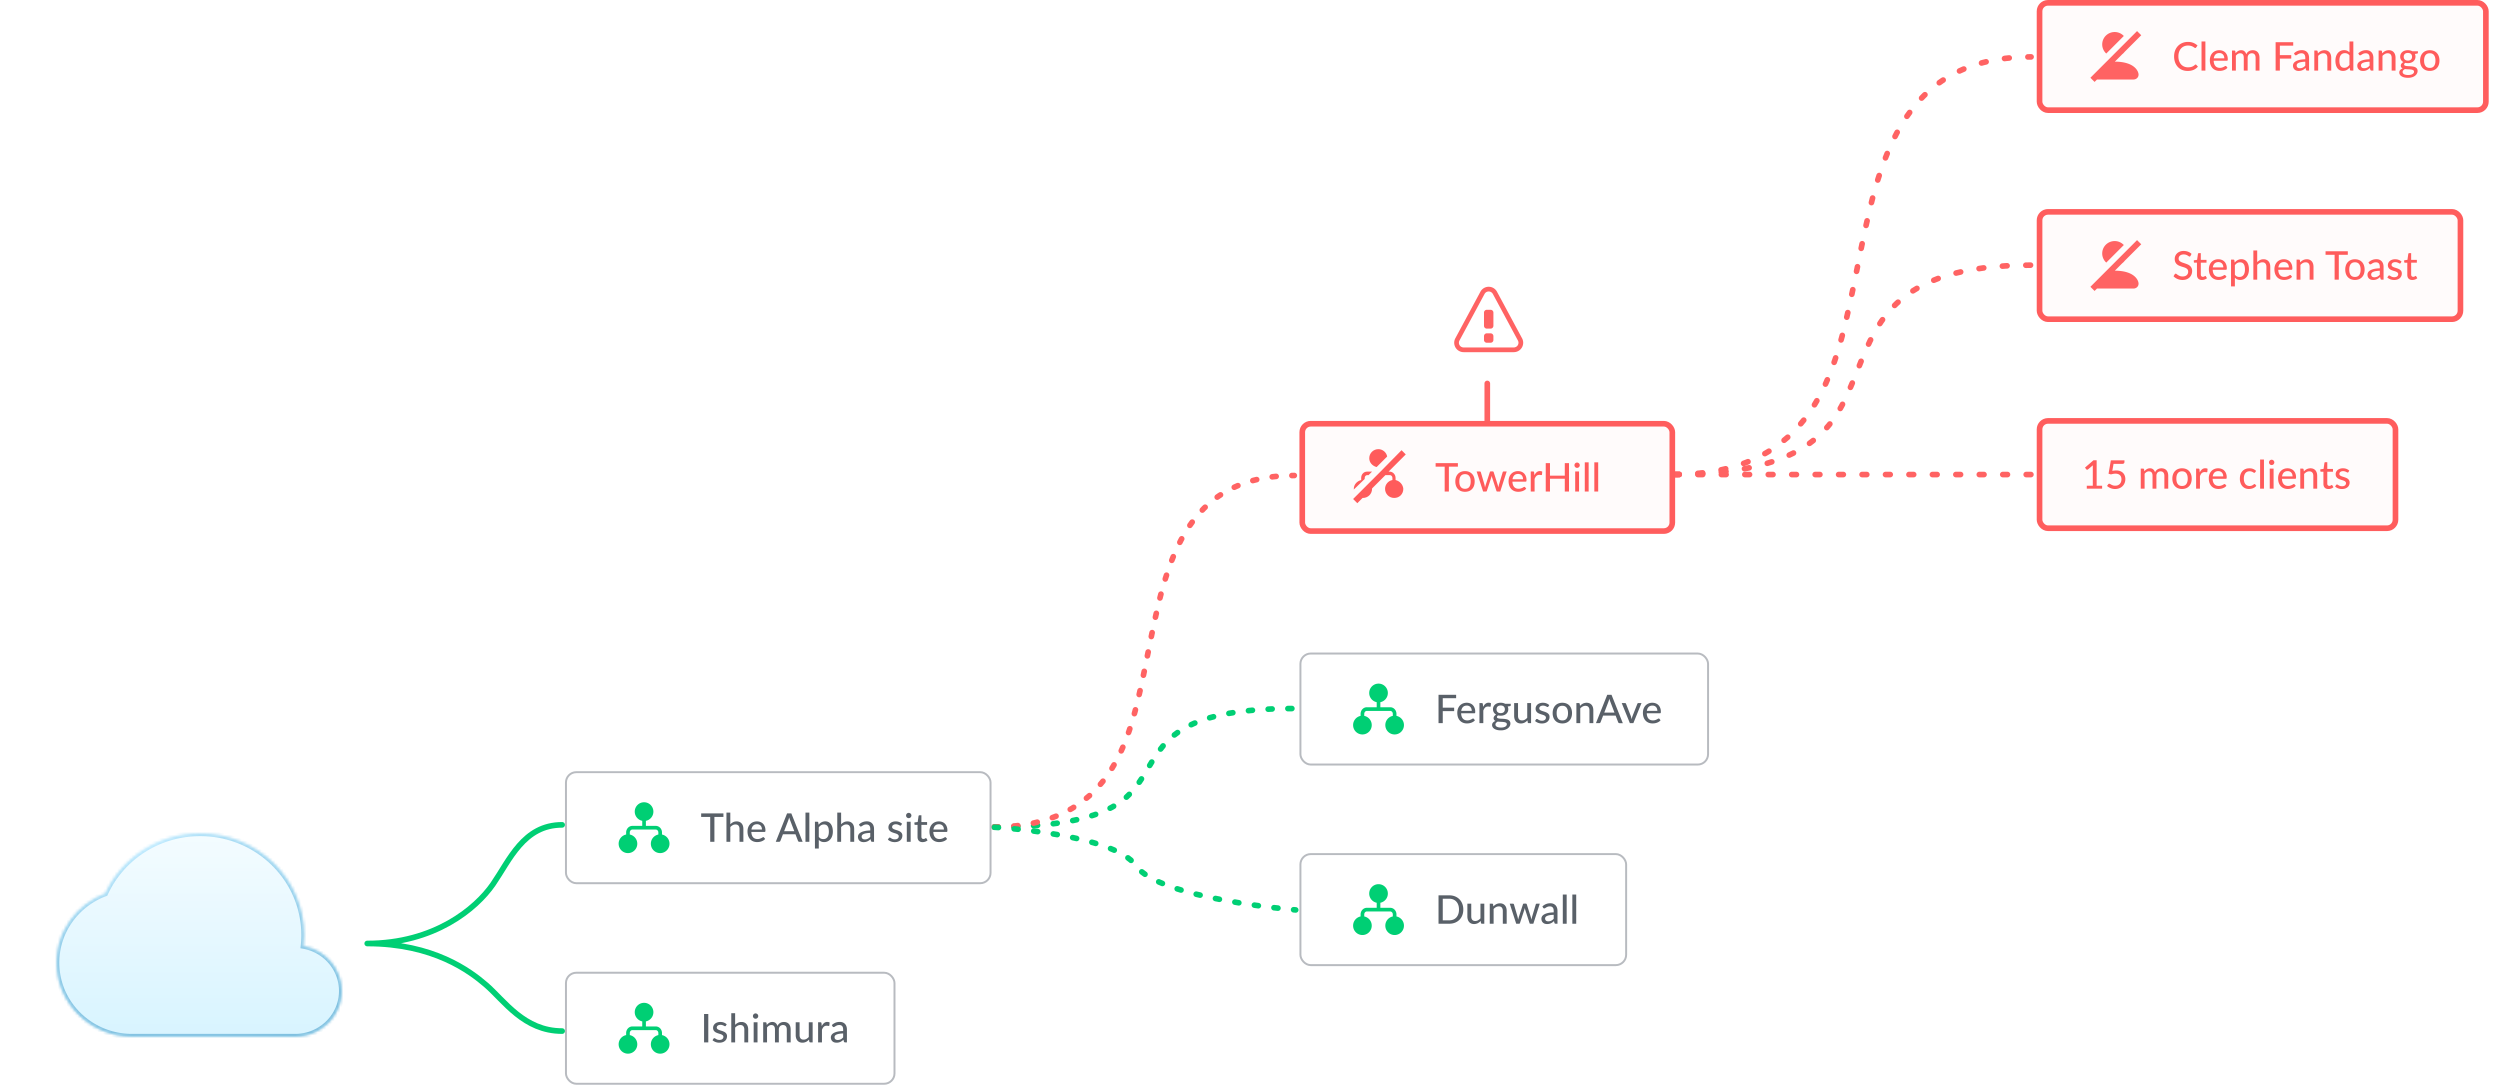 <?xml version="1.0" encoding="UTF-8"?> <svg xmlns="http://www.w3.org/2000/svg" width="885" height="384" fill="none"><g filter="url(#filter0_d)"><mask id="a" fill="#fff"><path fill-rule="evenodd" clip-rule="evenodd" d="M70.786 367h33.649c9.149 0 16.565-7.253 16.565-16.2 0-7.941-5.843-14.548-13.554-15.933.139-1.27.21-2.561.21-3.867 0-19.882-16.48-36-36.81-36-14.974 0-27.86 8.743-33.61 21.294C27.157 320.062 20 329.607 20 340.787 20 355.264 32 367 46.803 367l.345-.002V367h23.638z"></path></mask><path fill-rule="evenodd" clip-rule="evenodd" d="M70.786 367h33.649c9.149 0 16.565-7.253 16.565-16.2 0-7.941-5.843-14.548-13.554-15.933.139-1.27.21-2.561.21-3.867 0-19.882-16.48-36-36.81-36-14.974 0-27.86 8.743-33.61 21.294C27.157 320.062 20 329.607 20 340.787 20 355.264 32 367 46.803 367l.345-.002V367h23.638z" fill="url(#paint0_linear)"></path><path d="M70.786 367l.001-1h-.001v1zm.118 0v-1h-.001l.001 1zm33.46 0l.002-1h-.002v1zm.071 0l-.002 1h.002v-1zm3.011-32.133l-.994-.108-.101.927.918.165.177-.984zm-70.21-18.573l.35.937.387-.145.172-.375-.91-.417zm9.912 50.704h1v-1.013l-1.012.013.012 1zm0 .002h-1v1h1v-1zm23.636 1h.061v-2h-.058l-.003 2zm.061 0h.061l-.003-2h-.058v2zm33.519-2h-33.46v2h33.46v-2zm.073 0h-.071l-.004 2h.071l.004-2zM120 350.8c0 8.374-6.948 15.2-15.565 15.2v2c9.68 0 17.565-7.68 17.565-17.2h-2zm-12.731-14.949C114.528 337.155 120 343.367 120 350.8h2c0-8.45-6.214-15.451-14.377-16.917l-.354 1.968zm1.171-.875a36.54 36.54 0 0 0 .216-3.976h-2c0 1.27-.069 2.524-.204 3.759l1.988.217zm.216-3.976c0-20.455-16.95-37-37.81-37v2c19.798 0 35.81 15.691 35.81 35h2zm-37.81-37c-15.37 0-28.608 8.976-34.52 21.878l1.819.833c5.59-12.2 18.122-20.711 32.7-20.711v-2zM21 340.787c0-10.738 6.875-19.926 16.586-23.556l-.7-1.873C26.44 319.262 19 329.165 19 340.787h2zM46.803 366C32.531 366 21 354.691 21 340.787h-2C19 355.837 31.469 368 46.803 368v-2zm.333-.002l-.333.002v2l.357-.002-.024-2zM48.148 367v-.002h-2V367h2zm22.638-1H47.148v2h23.638v-2z" fill="url(#paint1_radial)" mask="url(#a)"></path></g><path d="M351.931 292.756c41.57-.029 48.028-10.418 53.124-18.557 6.7-10.699 10.397-23.384 53.125-23.384" stroke="#00CF74" stroke-width="2" stroke-linecap="round" stroke-dasharray="1.4 5.59"></path><path d="M351.931 292.756c41.57-.085 48.028-30.907 53.124-55.051 6.7-31.741 10.397-69.372 53.125-69.372" stroke="#FF6363" stroke-width="2" stroke-linecap="round" stroke-dasharray="1.4 5.59"></path><path d="M352.046 292.853s42.199 2.314 50.069 13.594c8.231 11.799 56.557 15.667 56.557 15.667" stroke="#00CF74" stroke-width="2" stroke-linecap="round" stroke-dasharray="1.4 5.59"></path><path d="M199 365c-13.548 0-20.533-10.812-26.914-16.314C166.401 343.784 153.485 334 130 334M199 292c-13.687 0-18.594 12.489-24.478 21-6.009 8.692-20.796 21-44.522 21" stroke="#00CF74" stroke-width="2" stroke-linecap="round"></path><path d="M592.777 167.958c49.385-.1 57.057-36.717 63.112-65.4 7.959-37.708 12.351-82.414 63.112-82.414" stroke="#FF6363" stroke-width="2" stroke-linecap="round" stroke-dasharray="1.66 6.64"></path><path d="M592.777 167.958c49.385-.05 57.057-18.405 63.112-32.783 7.959-18.902 12.351-41.312 63.112-41.312" stroke="#FF6363" stroke-width="2" stroke-linecap="round" stroke-dasharray="1.66 6.64"></path><rect x="722" y="75" width="149" height="38" rx="3" fill="#FFFBFB" stroke="#FF5D5D" stroke-width="2"></rect><path fill-rule="evenodd" clip-rule="evenodd" d="M751.281 93.194l-2.624 2.626c7.037.021 8.393 3.476 8.393 4.585 0 1.113-.925 1.744-1.787 1.744h-12.93l-.526.526-.325.325-1.482-1.471.327-.327-.001-.001v-.001l5.099-5.1h.001L756.518 85 758 86.471l-5.882 5.886c-.24.315-.522.597-.837.837zm.549-6.454l-6.212 6.214a4.358 4.358 0 0 1-1.436-3.235c0-2.42 1.976-4.382 4.413-4.382 1.278 0 2.429.54 3.235 1.403z" fill="#FF6363"></path><mask id="b" maskUnits="userSpaceOnUse" x="740" y="85" width="18" height="18"><path fill-rule="evenodd" clip-rule="evenodd" d="M751.281 93.194l-2.624 2.626c7.037.021 8.393 3.476 8.393 4.585 0 1.113-.925 1.744-1.787 1.744h-12.93l-.526.526-.325.325-1.482-1.471.327-.327-.001-.001v-.001l5.099-5.1h.001L756.518 85 758 86.471l-5.882 5.886c-.24.315-.522.597-.837.837zm.549-6.454l-6.212 6.214a4.358 4.358 0 0 1-1.436-3.235c0-2.42 1.976-4.382 4.413-4.382 1.278 0 2.429.54 3.235 1.403z" fill="#fff"></path></mask><path d="M775.44 90.586a.58.58 0 0 1-.147.175.325.325 0 0 1-.196.056.521.521 0 0 1-.287-.112 4.194 4.194 0 0 0-.406-.259 2.755 2.755 0 0 0-.574-.259 2.419 2.419 0 0 0-.805-.119c-.294 0-.553.04-.777.119a1.56 1.56 0 0 0-.553.315c-.149.13-.264.287-.343.469a1.476 1.476 0 0 0-.112.581c0 .27.068.495.203.672.14.177.322.329.546.455.224.126.478.236.763.329.285.093.576.191.875.294.299.098.59.212.875.343.285.13.539.296.763.497.224.196.404.439.539.728.14.285.21.635.21 1.05 0 .443-.077.859-.231 1.246a2.888 2.888 0 0 1-.658 1.015c-.289.29-.646.518-1.071.686-.42.163-.898.245-1.435.245-.322 0-.635-.033-.938-.098a4.629 4.629 0 0 1-.861-.259 4.776 4.776 0 0 1-.763-.413 3.978 3.978 0 0 1-.63-.546l.427-.714a.596.596 0 0 1 .147-.14.38.38 0 0 1 .203-.056c.098 0 .21.051.336.154.131.103.289.217.476.343.191.121.418.233.679.336.266.103.588.154.966.154.308 0 .583-.04.826-.119.243-.084.446-.2.609-.35a1.54 1.54 0 0 0 .385-.553c.089-.215.133-.453.133-.714 0-.294-.068-.534-.203-.721a1.651 1.651 0 0 0-.539-.469 3.941 3.941 0 0 0-.763-.322l-.875-.273a9.404 9.404 0 0 1-.875-.336 2.878 2.878 0 0 1-.763-.49 2.274 2.274 0 0 1-.539-.763c-.135-.308-.203-.686-.203-1.134a2.687 2.687 0 0 1 .819-1.932c.271-.261.602-.469.994-.623.392-.159.84-.238 1.344-.238.565 0 1.083.091 1.554.273.476.177.889.434 1.239.77l-.364.707zm4.074 8.526c-.574 0-1.018-.161-1.33-.483-.308-.322-.462-.782-.462-1.379v-4.256h-.826a.305.305 0 0 1-.203-.07c-.052-.051-.077-.126-.077-.224v-.553l1.155-.161.308-2.121a.314.314 0 0 1 .105-.182.317.317 0 0 1 .21-.07h.693V92h2.016v.994h-2.016v4.165c0 .28.067.49.203.63.14.135.317.203.532.203a.935.935 0 0 0 .322-.049 1.49 1.49 0 0 0 .238-.105c.065-.042.121-.08.168-.112a.224.224 0 0 1 .126-.049c.046 0 .081.012.105.035a.304.304 0 0 1 .084.098l.406.658c-.224.205-.49.364-.798.476a2.786 2.786 0 0 1-.959.168zm7.544-4.459c0-.27-.04-.52-.119-.749a1.668 1.668 0 0 0-.336-.595 1.555 1.555 0 0 0-.546-.392 1.848 1.848 0 0 0-.742-.14c-.574 0-1.027.166-1.358.497-.327.331-.535.791-.623 1.379h3.724zm1.127 3.332a2.777 2.777 0 0 1-.581.511c-.22.14-.453.254-.7.343a4.244 4.244 0 0 1-.77.196 4.903 4.903 0 0 1-.777.063c-.49 0-.945-.082-1.365-.245a3.125 3.125 0 0 1-1.085-.728 3.41 3.41 0 0 1-.714-1.19c-.168-.476-.252-1.022-.252-1.638 0-.495.077-.954.231-1.379.154-.43.373-.803.658-1.12a3.077 3.077 0 0 1 1.057-.749 3.452 3.452 0 0 1 1.4-.273c.434 0 .833.072 1.197.217.368.14.686.345.952.616.266.27.473.604.623 1.001.154.397.231.85.231 1.358 0 .21-.024.352-.07.427-.047.07-.133.105-.259.105h-4.662c.014.425.074.796.182 1.113.107.313.254.574.441.784.191.21.417.366.679.469.261.103.553.154.875.154.303 0 .564-.035.784-.105.224-.07.415-.145.574-.224.163-.084.298-.161.406-.231a.578.578 0 0 1 .294-.105.3.3 0 0 1 .259.126l.392.504zm2.965-.735c.224.294.464.5.721.616.261.117.553.175.875.175.625 0 1.108-.224 1.449-.672.345-.453.518-1.11.518-1.974 0-.453-.04-.838-.119-1.155a2.105 2.105 0 0 0-.336-.784 1.281 1.281 0 0 0-.539-.448 1.737 1.737 0 0 0-.728-.147c-.397 0-.742.089-1.036.266-.29.177-.558.43-.805.756v3.367zm-.07-4.298c.149-.177.308-.338.476-.483.172-.15.357-.275.553-.378.196-.107.403-.189.623-.245a2.72 2.72 0 0 1 .714-.091c.406 0 .772.08 1.099.238.331.159.613.392.847.7.233.308.413.688.539 1.141.13.453.196.973.196 1.561 0 .527-.073 1.017-.217 1.47-.14.448-.343.838-.609 1.169a2.834 2.834 0 0 1-.966.784c-.378.187-.805.28-1.281.28-.425 0-.789-.07-1.092-.21a2.613 2.613 0 0 1-.812-.588v3.087h-1.365v-9.499h.819c.191 0 .31.091.357.273l.119.791zm7.972-.161c.299-.303.628-.548.987-.735.364-.187.782-.28 1.253-.28.392 0 .735.065 1.029.196.299.13.549.315.749.553.201.233.353.516.455.847.103.331.154.698.154 1.099V99h-1.372v-4.529c0-.509-.116-.903-.35-1.183-.233-.285-.59-.427-1.071-.427-.35 0-.679.084-.987.252a3.251 3.251 0 0 0-.847.672V99h-1.365V88.668h1.365v4.123zm11.208 1.862c0-.27-.04-.52-.119-.749a1.668 1.668 0 0 0-.336-.595 1.537 1.537 0 0 0-.546-.392 1.848 1.848 0 0 0-.742-.14c-.574 0-1.027.166-1.358.497-.327.331-.534.791-.623 1.379h3.724zm1.127 3.332a2.777 2.777 0 0 1-.581.511 3.48 3.48 0 0 1-.7.343 4.223 4.223 0 0 1-.77.196c-.261.042-.52.063-.777.063-.49 0-.945-.082-1.365-.245a3.134 3.134 0 0 1-1.085-.728 3.441 3.441 0 0 1-.714-1.19c-.168-.476-.252-1.022-.252-1.638 0-.495.077-.954.231-1.379.154-.43.373-.803.658-1.12a3.087 3.087 0 0 1 1.057-.749 3.452 3.452 0 0 1 1.4-.273c.434 0 .833.072 1.197.217.369.14.686.345.952.616.266.27.474.604.623 1.001.154.397.231.85.231 1.358 0 .21-.023.352-.07.427-.047.07-.133.105-.259.105h-4.662c.014.425.075.796.182 1.113.107.313.254.574.441.784.191.21.418.366.679.469.261.103.553.154.875.154.303 0 .565-.035.784-.105.224-.07.415-.145.574-.224a4.65 4.65 0 0 0 .406-.231.578.578 0 0 1 .294-.105.3.3 0 0 1 .259.126l.392.504zm2.881-5.11a4.82 4.82 0 0 1 .483-.448 2.938 2.938 0 0 1 1.141-.567 2.82 2.82 0 0 1 .7-.084c.392 0 .735.065 1.029.196.299.13.548.315.749.553.201.233.352.516.455.847.103.331.154.698.154 1.099V99h-1.372v-4.529c0-.509-.117-.903-.35-1.183-.233-.285-.59-.427-1.071-.427-.35 0-.679.084-.987.252a3.235 3.235 0 0 0-.847.672V99h-1.365v-7.112h.819c.191 0 .31.091.357.273l.105.714zm16.859-2.681h-3.192V99h-1.484v-8.806h-3.206v-1.246h7.882v1.246zm2.529 1.582c.523 0 .994.086 1.414.259a2.86 2.86 0 0 1 1.078.735c.299.317.527.702.686 1.155a4.5 4.5 0 0 1 .238 1.512c0 .56-.079 1.066-.238 1.519a3.208 3.208 0 0 1-.686 1.155 2.972 2.972 0 0 1-1.078.735c-.42.168-.891.252-1.414.252a3.856 3.856 0 0 1-1.428-.252 3.059 3.059 0 0 1-1.078-.735 3.28 3.28 0 0 1-.693-1.155 4.562 4.562 0 0 1-.238-1.519 4.5 4.5 0 0 1 .238-1.512 3.28 3.28 0 0 1 .693-1.155 2.94 2.94 0 0 1 1.078-.735 3.762 3.762 0 0 1 1.428-.259zm0 6.258c.672 0 1.174-.226 1.505-.679.331-.453.497-1.09.497-1.911s-.166-1.458-.497-1.911c-.331-.457-.833-.686-1.505-.686-.681 0-1.19.229-1.526.686-.331.453-.497 1.09-.497 1.911s.166 1.458.497 1.911c.336.453.845.679 1.526.679zm8.79-2.191a9.988 9.988 0 0 0-1.414.133 3.781 3.781 0 0 0-.945.266c-.243.112-.418.245-.525.399a.838.838 0 0 0-.161.504c0 .177.028.331.084.462.06.126.14.231.238.315.102.08.221.138.357.175.135.037.282.056.441.056a2.432 2.432 0 0 0 1.071-.238 2.64 2.64 0 0 0 .441-.287c.14-.112.277-.24.413-.385v-1.4zm-4.004-2.961c.396-.378.826-.66 1.288-.847.466-.187.977-.28 1.533-.28.406 0 .765.068 1.078.203.312.13.576.315.791.553.214.238.375.523.483.854.112.331.168.698.168 1.099V99h-.609a.606.606 0 0 1-.308-.063.479.479 0 0 1-.168-.252l-.147-.623a6.423 6.423 0 0 1-.539.448 3.776 3.776 0 0 1-.56.329 2.91 2.91 0 0 1-.616.203c-.22.047-.462.07-.728.07a2.72 2.72 0 0 1-.791-.112 1.812 1.812 0 0 1-.637-.357 1.704 1.704 0 0 1-.434-.595 2.084 2.084 0 0 1-.154-.833c0-.28.074-.548.224-.805.154-.261.401-.495.742-.7.345-.205.793-.373 1.344-.504.555-.13 1.236-.205 2.044-.224v-.518c0-.537-.115-.938-.343-1.204-.229-.266-.565-.399-1.008-.399-.299 0-.551.037-.756.112a2.879 2.879 0 0 0-.525.252c-.145.089-.273.17-.385.245a.583.583 0 0 1-.336.112.402.402 0 0 1-.245-.077.654.654 0 0 1-.161-.182l-.245-.441zm11.389.231a.43.43 0 0 1-.119.133.33.33 0 0 1-.161.035.532.532 0 0 1-.252-.077 4.399 4.399 0 0 0-.329-.168 3.05 3.05 0 0 0-.448-.168 2.179 2.179 0 0 0-.616-.077 1.79 1.79 0 0 0-.539.077 1.182 1.182 0 0 0-.406.203.858.858 0 0 0-.35.686c0 .177.051.324.154.441.107.117.245.217.413.301.172.084.366.161.581.231.219.065.441.135.665.21.228.075.45.161.665.259.219.093.413.212.581.357.172.14.31.31.413.511.107.2.161.446.161.735 0 .331-.061.64-.182.924-.117.28-.292.523-.525.728a2.456 2.456 0 0 1-.854.483 3.604 3.604 0 0 1-1.169.175c-.49 0-.943-.082-1.358-.245a3.393 3.393 0 0 1-1.043-.623l.322-.525a.385.385 0 0 1 .364-.203.48.48 0 0 1 .273.098c.093.065.205.138.336.217.13.075.289.145.476.21.186.06.42.091.7.091.233 0 .436-.028.609-.084.172-.06.315-.14.427-.238a.986.986 0 0 0 .343-.763.673.673 0 0 0-.161-.462 1.283 1.283 0 0 0-.413-.322 3.211 3.211 0 0 0-.581-.231c-.22-.065-.444-.135-.672-.21a6.828 6.828 0 0 1-.672-.259 2.348 2.348 0 0 1-.588-.371 1.79 1.79 0 0 1-.413-.546 1.802 1.802 0 0 1-.154-.784c0-.275.056-.539.168-.791.116-.252.282-.474.497-.665a2.44 2.44 0 0 1 .805-.455 3.211 3.211 0 0 1 1.099-.175c.471 0 .896.075 1.274.224.382.15.709.355.98.616l-.301.497zm4.144 5.999c-.574 0-1.017-.161-1.33-.483-.308-.322-.462-.782-.462-1.379v-4.256h-.826a.307.307 0 0 1-.203-.07c-.051-.051-.077-.126-.077-.224v-.553l1.155-.161.308-2.121a.325.325 0 0 1 .105-.182.317.317 0 0 1 .21-.07h.693V92h2.016v.994h-2.016v4.165c0 .28.068.49.203.63.14.135.318.203.532.203a.931.931 0 0 0 .322-.049c.094-.033.173-.068.238-.105.066-.042.122-.08.168-.112a.229.229 0 0 1 .126-.049c.047 0 .082.012.105.035a.304.304 0 0 1 .084.098l.406.658c-.224.205-.49.364-.798.476a2.782 2.782 0 0 1-.959.168z" fill="#FF5B5B"></path><path d="M592.777 167.991h126.62" stroke="#FF6363" stroke-width="2" stroke-linecap="round" stroke-dasharray="1.66 6.64"></path><path fill-rule="evenodd" clip-rule="evenodd" d="M537.457 124.268a3.333 3.333 0 0 0 1.354-4.515l-8.876-16.485a3.334 3.334 0 0 0-5.87 0l-8.876 16.485a3.334 3.334 0 0 0 2.935 4.914h17.752a3.33 3.33 0 0 0 1.581-.399zm-9.667-20.887c.288.155.523.39.678.678l8.876 16.484a1.668 1.668 0 0 1-1.468 2.457h-17.752a1.667 1.667 0 0 1-1.468-2.457l8.877-16.484a1.666 1.666 0 0 1 2.257-.678zM525.333 119a1 1 0 0 1 1-1h1.334a1 1 0 0 1 1 1v1.333a1 1 0 0 1-1 1h-1.334a1 1 0 0 1-1-1V119zm1-9.333a1 1 0 0 0-1 1v4.666a1 1 0 0 0 1 1h1.334a1 1 0 0 0 1-1v-4.666a1 1 0 0 0-1-1h-1.334z" fill="#FF6363"></path><path d="M526.5 135.743v14" stroke="#FF6363" stroke-width="2" stroke-linecap="round"></path><rect x="200.35" y="273.35" width="150.301" height="39.301" rx="3.651" stroke="#B8BBC0" stroke-width=".699"></rect><path fill-rule="evenodd" clip-rule="evenodd" d="M231.298 287.319a3.315 3.315 0 0 1-2.653 3.256v1.787h3.497c1.226 0 2.205 1.062 2.205 2.341v.721a3.316 3.316 0 0 1 2.653 3.257c0 1.833-1.477 3.319-3.298 3.319-1.822 0-3.298-1.486-3.298-3.319a3.316 3.316 0 0 1 2.652-3.257v-.721c0-.582-.424-1.042-.914-1.042h-8.285c-.49 0-.914.46-.914 1.042v.721a3.316 3.316 0 0 1 2.653 3.257c0 1.833-1.476 3.319-3.298 3.319-1.821 0-3.298-1.486-3.298-3.319a3.316 3.316 0 0 1 2.652-3.257v-.721c0-1.279.979-2.341 2.205-2.341h3.497v-1.787a3.315 3.315 0 0 1-2.652-3.256c0-1.833 1.477-3.319 3.298-3.319s3.298 1.486 3.298 3.319z" fill="#00CF74"></path><mask id="c" maskUnits="userSpaceOnUse" x="219" y="284" width="18" height="19"><path fill-rule="evenodd" clip-rule="evenodd" d="M231.298 287.319a3.315 3.315 0 0 1-2.653 3.256v1.787h3.497c1.226 0 2.205 1.062 2.205 2.341v.721a3.316 3.316 0 0 1 2.653 3.257c0 1.833-1.477 3.319-3.298 3.319-1.822 0-3.298-1.486-3.298-3.319a3.316 3.316 0 0 1 2.652-3.257v-.721c0-.582-.424-1.042-.914-1.042h-8.285c-.49 0-.914.46-.914 1.042v.721a3.316 3.316 0 0 1 2.653 3.257c0 1.833-1.476 3.319-3.298 3.319-1.821 0-3.298-1.486-3.298-3.319a3.316 3.316 0 0 1 2.652-3.257v-.721c0-1.279.979-2.341 2.205-2.341h3.497v-1.787a3.315 3.315 0 0 1-2.652-3.256c0-1.833 1.477-3.319 3.298-3.319s3.298 1.486 3.298 3.319z" fill="#fff"></path></mask><path d="M256.092 289.194H252.9V298h-1.484v-8.806h-3.206v-1.246h7.882v1.246zm2.436 2.597c.298-.303.627-.548.987-.735.364-.187.781-.28 1.253-.28.392 0 .735.065 1.029.196.298.131.548.315.749.553.2.233.352.516.455.847.102.331.154.698.154 1.099V298h-1.372v-4.529c0-.509-.117-.903-.35-1.183-.234-.285-.591-.427-1.071-.427-.35 0-.679.084-.987.252a3.206 3.206 0 0 0-.847.672V298h-1.365v-10.332h1.365v4.123zm11.207 1.862c0-.271-.039-.52-.119-.749a1.636 1.636 0 0 0-.336-.595 1.533 1.533 0 0 0-.546-.392 1.85 1.85 0 0 0-.742-.14c-.574 0-1.026.166-1.358.497-.326.331-.534.791-.623 1.379h3.724zm1.127 3.332a2.76 2.76 0 0 1-.581.511 3.47 3.47 0 0 1-.7.343 4.198 4.198 0 0 1-.77.196c-.261.042-.52.063-.777.063a3.74 3.74 0 0 1-1.365-.245 3.138 3.138 0 0 1-1.085-.728 3.444 3.444 0 0 1-.714-1.19c-.168-.476-.252-1.022-.252-1.638 0-.495.077-.954.231-1.379.154-.429.374-.803.658-1.12a3.1 3.1 0 0 1 1.057-.749 3.456 3.456 0 0 1 1.4-.273c.434 0 .833.072 1.197.217.369.14.686.345.952.616.266.271.474.604.623 1.001.154.397.231.849.231 1.358 0 .21-.023.352-.07.427-.046.07-.133.105-.259.105h-4.662c.014.425.075.796.182 1.113.108.313.255.574.441.784.192.21.418.366.679.469.262.103.553.154.875.154.304 0 .565-.035.784-.105.224-.07.416-.145.574-.224.164-.084.299-.161.406-.231a.578.578 0 0 1 .294-.105.3.3 0 0 1 .259.126l.392.504zm10.325-2.73l-1.491-3.899a8.89 8.89 0 0 1-.322-1.008 9.016 9.016 0 0 1-.161.56 6.081 6.081 0 0 1-.154.462l-1.484 3.885h3.612zm2.947 3.745h-1.148a.512.512 0 0 1-.322-.098.552.552 0 0 1-.182-.252l-.889-2.331h-4.431l-.889 2.331a.582.582 0 0 1-.182.245.502.502 0 0 1-.322.105h-1.148l4.004-10.052h1.505L284.134 298zm2.376-10.332V298h-1.372v-10.332h1.372zm3.342 8.582c.224.294.464.499.721.616.261.117.553.175.875.175.625 0 1.108-.224 1.449-.672.345-.453.518-1.111.518-1.974 0-.453-.04-.838-.119-1.155a2.107 2.107 0 0 0-.336-.784 1.275 1.275 0 0 0-.539-.448 1.734 1.734 0 0 0-.728-.147 1.97 1.97 0 0 0-1.036.266 2.963 2.963 0 0 0-.805.756v3.367zm-.07-4.298c.149-.177.308-.338.476-.483.173-.149.357-.275.553-.378.196-.107.404-.189.623-.245.224-.061.462-.091.714-.091.406 0 .772.079 1.099.238.331.159.614.392.847.7.233.308.413.688.539 1.141.131.453.196.973.196 1.561 0 .527-.072 1.017-.217 1.47-.14.448-.343.838-.609 1.169a2.815 2.815 0 0 1-.966.784 2.85 2.85 0 0 1-1.281.28c-.425 0-.789-.07-1.092-.21a2.624 2.624 0 0 1-.812-.588v3.087h-1.365v-9.499h.819c.191 0 .31.091.357.273l.119.791zm7.973-.161c.298-.303.627-.548.987-.735.364-.187.781-.28 1.253-.28.392 0 .735.065 1.029.196.298.131.548.315.749.553.2.233.352.516.455.847.102.331.154.698.154 1.099V298h-1.372v-4.529c0-.509-.117-.903-.35-1.183-.234-.285-.591-.427-1.071-.427-.35 0-.679.084-.987.252a3.206 3.206 0 0 0-.847.672V298h-1.365v-10.332h1.365v4.123zm10.319 3.052c-.556.019-1.027.063-1.414.133a3.768 3.768 0 0 0-.945.266c-.243.112-.418.245-.525.399a.837.837 0 0 0-.161.504c0 .177.028.331.084.462.06.126.14.231.238.315.102.079.221.138.357.175.135.037.282.056.441.056a2.432 2.432 0 0 0 1.071-.238c.154-.079.301-.175.441-.287.14-.112.277-.24.413-.385v-1.4zm-4.004-2.961c.396-.378.826-.66 1.288-.847a4.08 4.08 0 0 1 1.533-.28c.406 0 .765.068 1.078.203.312.131.576.315.791.553.214.238.375.523.483.854.112.331.168.698.168 1.099V298h-.609a.606.606 0 0 1-.308-.063.481.481 0 0 1-.168-.252l-.147-.623a6.482 6.482 0 0 1-.539.448 3.75 3.75 0 0 1-.56.329 2.91 2.91 0 0 1-.616.203c-.22.047-.462.07-.728.07a2.71 2.71 0 0 1-.791-.112 1.707 1.707 0 0 1-1.071-.952 2.085 2.085 0 0 1-.154-.833c0-.28.074-.548.224-.805.154-.261.401-.495.742-.7.345-.205.793-.373 1.344-.504.555-.131 1.236-.205 2.044-.224v-.518c0-.537-.115-.938-.343-1.204-.229-.266-.565-.399-1.008-.399-.299 0-.551.037-.756.112a2.919 2.919 0 0 0-.525.252c-.145.089-.273.17-.385.245a.58.58 0 0 1-.336.112.404.404 0 0 1-.245-.077.65.65 0 0 1-.161-.182l-.245-.441zm14.957.231a.414.414 0 0 1-.119.133.331.331 0 0 1-.161.035.542.542 0 0 1-.252-.077 4.241 4.241 0 0 0-.329-.168 2.943 2.943 0 0 0-.448-.168 2.185 2.185 0 0 0-.616-.077c-.196 0-.375.026-.539.077a1.19 1.19 0 0 0-.406.203.87.87 0 0 0-.35.686c0 .177.052.324.154.441.108.117.245.217.413.301.173.084.367.161.581.231.22.065.441.135.665.21.229.075.451.161.665.259.22.093.413.212.581.357a1.535 1.535 0 0 1 .574 1.246c0 .331-.06.639-.182.924a1.95 1.95 0 0 1-.525.728 2.447 2.447 0 0 1-.854.483c-.34.117-.73.175-1.169.175-.49 0-.942-.082-1.358-.245a3.4 3.4 0 0 1-1.043-.623l.322-.525a.397.397 0 0 1 .14-.147.402.402 0 0 1 .224-.056c.089 0 .18.033.273.098.094.065.206.138.336.217.131.075.29.145.476.21.187.061.42.091.7.091.234 0 .437-.028.609-.084.173-.061.315-.14.427-.238a.974.974 0 0 0 .259-.35c.056-.131.084-.268.084-.413a.667.667 0 0 0-.161-.462 1.266 1.266 0 0 0-.413-.322 3.14 3.14 0 0 0-.581-.231 25.176 25.176 0 0 1-.672-.21 7.108 7.108 0 0 1-.672-.259 2.393 2.393 0 0 1-.588-.371 1.798 1.798 0 0 1-.413-.546 1.817 1.817 0 0 1-.154-.784c0-.275.056-.539.168-.791.117-.252.283-.474.497-.665.22-.191.488-.343.805-.455a3.208 3.208 0 0 1 1.099-.175c.472 0 .896.075 1.274.224.383.149.71.355.98.616l-.301.497zm3.347-1.225V298h-1.365v-7.112h1.365zm.259-2.198a.885.885 0 0 1-.077.364 1.021 1.021 0 0 1-.21.301.967.967 0 0 1-.301.203.962.962 0 0 1-.721 0 1.1 1.1 0 0 1-.301-.203 1.123 1.123 0 0 1-.203-.301.986.986 0 0 1 0-.728.985.985 0 0 1 .203-.301.93.93 0 0 1 .301-.203.852.852 0 0 1 .357-.077c.126 0 .248.026.364.077a.835.835 0 0 1 .301.203.906.906 0 0 1 .21.301.852.852 0 0 1 .077.364zm3.971 9.422c-.574 0-1.017-.161-1.33-.483-.308-.322-.462-.782-.462-1.379v-4.256h-.826a.306.306 0 0 1-.203-.07c-.051-.051-.077-.126-.077-.224v-.553l1.155-.161.308-2.121a.326.326 0 0 1 .105-.182.315.315 0 0 1 .21-.07h.693V291h2.016v.994h-2.016v4.165c0 .28.068.49.203.63.14.135.318.203.532.203a.924.924 0 0 0 .322-.049c.094-.033.173-.068.238-.105.066-.042.122-.079.168-.112a.227.227 0 0 1 .126-.049c.047 0 .082.012.105.035a.304.304 0 0 1 .084.098l.406.658c-.224.205-.49.364-.798.476a2.782 2.782 0 0 1-.959.168zm7.544-4.459c0-.271-.039-.52-.119-.749a1.636 1.636 0 0 0-.336-.595 1.533 1.533 0 0 0-.546-.392 1.85 1.85 0 0 0-.742-.14c-.574 0-1.026.166-1.358.497-.326.331-.534.791-.623 1.379h3.724zm1.127 3.332a2.76 2.76 0 0 1-.581.511 3.47 3.47 0 0 1-.7.343 4.198 4.198 0 0 1-.77.196c-.261.042-.52.063-.777.063a3.74 3.74 0 0 1-1.365-.245 3.138 3.138 0 0 1-1.085-.728 3.444 3.444 0 0 1-.714-1.19c-.168-.476-.252-1.022-.252-1.638 0-.495.077-.954.231-1.379.154-.429.374-.803.658-1.12a3.1 3.1 0 0 1 1.057-.749 3.456 3.456 0 0 1 1.4-.273c.434 0 .833.072 1.197.217.369.14.686.345.952.616.266.271.474.604.623 1.001.154.397.231.849.231 1.358 0 .21-.023.352-.07.427-.046.07-.133.105-.259.105h-4.662c.014.425.075.796.182 1.113.108.313.255.574.441.784.192.21.418.366.679.469.262.103.553.154.875.154.304 0 .565-.035.784-.105.224-.07.416-.145.574-.224.164-.084.299-.161.406-.231a.578.578 0 0 1 .294-.105.3.3 0 0 1 .259.126l.392.504z" fill="#596068"></path><rect x="460.35" y="302.35" width="115.301" height="39.301" rx="3.651" stroke="#B8BBC0" stroke-width=".699"></rect><path fill-rule="evenodd" clip-rule="evenodd" d="M491.298 316.319a3.315 3.315 0 0 1-2.653 3.256v1.787h3.497c1.226 0 2.205 1.062 2.205 2.341v.721a3.316 3.316 0 0 1 2.653 3.257c0 1.833-1.477 3.319-3.298 3.319-1.822 0-3.298-1.486-3.298-3.319a3.316 3.316 0 0 1 2.652-3.257v-.721c0-.582-.424-1.042-.914-1.042h-8.285c-.49 0-.914.46-.914 1.042v.721a3.316 3.316 0 0 1 2.653 3.257c0 1.833-1.476 3.319-3.298 3.319-1.821 0-3.298-1.486-3.298-3.319a3.316 3.316 0 0 1 2.652-3.257v-.721c0-1.279.979-2.341 2.205-2.341h3.497v-1.787a3.315 3.315 0 0 1-2.652-3.256c0-1.833 1.477-3.319 3.298-3.319s3.298 1.486 3.298 3.319z" fill="#00CF74"></path><mask id="d" maskUnits="userSpaceOnUse" x="479" y="313" width="18" height="19"><path fill-rule="evenodd" clip-rule="evenodd" d="M491.298 316.319a3.315 3.315 0 0 1-2.653 3.256v1.787h3.497c1.226 0 2.205 1.062 2.205 2.341v.721a3.316 3.316 0 0 1 2.653 3.257c0 1.833-1.477 3.319-3.298 3.319-1.822 0-3.298-1.486-3.298-3.319a3.316 3.316 0 0 1 2.652-3.257v-.721c0-.582-.424-1.042-.914-1.042h-8.285c-.49 0-.914.46-.914 1.042v.721a3.316 3.316 0 0 1 2.653 3.257c0 1.833-1.476 3.319-3.298 3.319-1.821 0-3.298-1.486-3.298-3.319a3.316 3.316 0 0 1 2.652-3.257v-.721c0-1.279.979-2.341 2.205-2.341h3.497v-1.787a3.315 3.315 0 0 1-2.652-3.256c0-1.833 1.477-3.319 3.298-3.319s3.298 1.486 3.298 3.319z" fill="#fff"></path></mask><path d="M518.01 321.974c0 .751-.121 1.435-.364 2.051a4.562 4.562 0 0 1-1.015 1.589 4.601 4.601 0 0 1-1.575 1.022c-.611.243-1.29.364-2.037.364h-3.78v-10.052h3.78c.747 0 1.426.121 2.037.364a4.56 4.56 0 0 1 1.575 1.029c.439.439.777.968 1.015 1.589.243.616.364 1.297.364 2.044zm-1.526 0c0-.597-.082-1.132-.245-1.603a3.334 3.334 0 0 0-.7-1.204 2.922 2.922 0 0 0-1.092-.756 3.757 3.757 0 0 0-1.428-.259h-2.282v7.644h2.282c.527 0 1.003-.086 1.428-.259a2.952 2.952 0 0 0 1.092-.749c.303-.331.537-.733.7-1.204.163-.471.245-1.008.245-1.61zm8.959-2.086V327h-.819c-.187 0-.308-.091-.364-.273l-.098-.714a4.82 4.82 0 0 1-.483.448 3.169 3.169 0 0 1-.539.35 2.976 2.976 0 0 1-.609.217 2.742 2.742 0 0 1-.693.084c-.392 0-.738-.065-1.036-.196a2.077 2.077 0 0 1-.742-.546 2.403 2.403 0 0 1-.455-.854 3.69 3.69 0 0 1-.154-1.099v-4.529h1.372v4.529c0 .509.116.905.35 1.19.233.28.59.42 1.071.42.35 0 .676-.082.98-.245.303-.168.588-.397.854-.686v-5.208h1.365zm3.214.987a4.82 4.82 0 0 1 .483-.448 2.938 2.938 0 0 1 1.141-.567 2.82 2.82 0 0 1 .7-.084c.392 0 .735.065 1.029.196.299.131.548.315.749.553.201.233.352.516.455.847.103.331.154.698.154 1.099V327h-1.372v-4.529c0-.509-.117-.903-.35-1.183-.233-.285-.59-.427-1.071-.427-.35 0-.679.084-.987.252a3.222 3.222 0 0 0-.847.672V327h-1.365v-7.112h.819c.191 0 .31.091.357.273l.105.714zm16.431-.987L542.799 327h-1.092c-.131 0-.22-.086-.266-.259l-1.498-4.634a5.147 5.147 0 0 1-.098-.343 8.768 8.768 0 0 1-.077-.35 5.143 5.143 0 0 1-.175.707l-1.519 4.62c-.047.173-.147.259-.301.259h-1.036l-2.296-7.112h1.078c.107 0 .196.026.266.077a.363.363 0 0 1 .147.196l1.281 4.368a13.577 13.577 0 0 1 .203 1.022c.042-.168.086-.336.133-.504.051-.168.102-.341.154-.518l1.421-4.396a.342.342 0 0 1 .133-.189.373.373 0 0 1 .238-.077h.595a.4.4 0 0 1 .252.077.34.34 0 0 1 .14.189l1.386 4.396c.051.177.1.352.147.525.046.168.088.338.126.511a13.011 13.011 0 0 1 .224-1.036l1.302-4.368a.365.365 0 0 1 .14-.196.434.434 0 0 1 .252-.077h1.029zm4.923 3.955c-.555.019-1.026.063-1.414.133a3.794 3.794 0 0 0-.945.266c-.242.112-.417.245-.525.399a.843.843 0 0 0-.161.504c0 .177.028.331.084.462.061.126.14.231.238.315.103.079.222.138.357.175.136.037.283.056.441.056a2.426 2.426 0 0 0 1.071-.238c.154-.079.301-.175.441-.287.14-.112.278-.24.413-.385v-1.4zm-4.004-2.961a4.09 4.09 0 0 1 1.288-.847c.467-.187.978-.28 1.533-.28.406 0 .766.068 1.078.203.313.131.577.315.791.553.215.238.376.523.483.854.112.331.168.698.168 1.099V327h-.609a.608.608 0 0 1-.308-.063.481.481 0 0 1-.168-.252l-.147-.623a6.322 6.322 0 0 1-.539.448 3.7 3.7 0 0 1-.56.329 2.872 2.872 0 0 1-.616.203 3.48 3.48 0 0 1-.728.07c-.28 0-.543-.037-.791-.112a1.72 1.72 0 0 1-1.071-.952 2.102 2.102 0 0 1-.154-.833c0-.28.075-.548.224-.805.154-.261.402-.495.742-.7.346-.205.794-.373 1.344-.504.556-.131 1.237-.205 2.044-.224v-.518c0-.537-.114-.938-.343-1.204-.228-.266-.564-.399-1.008-.399-.298 0-.55.037-.756.112-.2.075-.375.159-.525.252-.144.089-.273.17-.385.245a.576.576 0 0 1-.336.112.406.406 0 0 1-.245-.077.666.666 0 0 1-.161-.182l-.245-.441zm8.596-4.214V327h-1.372v-10.332h1.372zm3.378 0V327h-1.372v-10.332h1.372z" fill="#596068"></path><rect x="461" y="150" width="131" height="38" rx="3" fill="#FFFBFB" stroke="#FF5D5D" stroke-width="2"></rect><path fill-rule="evenodd" clip-rule="evenodd" d="M487.326 165.338l3.728-3.728c-.249-1.492-1.616-2.61-3.107-2.61-1.739 0-3.231 1.367-3.231 3.231 0 1.491 1.119 2.734 2.61 3.107zm-4.225 4.225v-.373c0-.497.373-.994.87-.994h.497l1.242-1.243h-1.739c-1.243 0-2.113.994-2.113 2.237v.746c-1.491.372-2.609 1.615-2.609 3.106v.249l3.852-3.728zm10.935-.373v.746c1.492.372 2.61 1.615 2.734 3.106 0 1.864-1.367 3.231-3.231 3.231-1.864 0-3.231-1.491-3.231-3.231 0-1.491 1.119-2.858 2.61-3.106v-.746c0-.497-.373-.994-.87-.994h-1.615l-4.723 4.722v.124c0 1.864-1.491 3.231-3.231 3.231h-.124l-1.864 1.864-1.491-1.491 1.243-1.243 4.473-4.473 2.61-2.61 1.243-1.243 7.58-7.704 1.491 1.491-6.089 6.089h.373c1.118 0 2.112.994 2.112 2.237z" fill="#FF5B5B"></path><mask id="e" maskUnits="userSpaceOnUse" x="479" y="159" width="19" height="20"><path fill-rule="evenodd" clip-rule="evenodd" d="M487.326 165.338l3.728-3.728c-.249-1.492-1.616-2.61-3.107-2.61-1.739 0-3.231 1.367-3.231 3.231 0 1.491 1.119 2.734 2.61 3.107zm-4.225 4.225v-.373c0-.497.373-.994.87-.994h.497l1.242-1.243h-1.739c-1.243 0-2.113.994-2.113 2.237v.746c-1.491.372-2.609 1.615-2.609 3.106v.249l3.852-3.728zm10.935-.373v.746c1.492.372 2.61 1.615 2.734 3.106 0 1.864-1.367 3.231-3.231 3.231-1.864 0-3.231-1.491-3.231-3.231 0-1.491 1.119-2.858 2.61-3.106v-.746c0-.497-.373-.994-.87-.994h-1.615l-4.723 4.722v.124c0 1.864-1.491 3.231-3.231 3.231h-.124l-1.864 1.864-1.491-1.491 1.243-1.243 4.473-4.473 2.61-2.61 1.243-1.243 7.58-7.704 1.491 1.491-6.089 6.089h.373c1.118 0 2.112.994 2.112 2.237z" fill="#fff"></path></mask><path d="M516.092 165.194H512.9V174h-1.484v-8.806h-3.206v-1.246h7.882v1.246zm2.529 1.582c.523 0 .994.086 1.414.259a2.86 2.86 0 0 1 1.078.735c.299.317.528.702.686 1.155a4.5 4.5 0 0 1 .238 1.512c0 .56-.079 1.066-.238 1.519a3.189 3.189 0 0 1-.686 1.155 2.979 2.979 0 0 1-1.078.735c-.42.168-.891.252-1.414.252a3.856 3.856 0 0 1-1.428-.252 3.067 3.067 0 0 1-1.078-.735 3.304 3.304 0 0 1-.693-1.155 4.59 4.59 0 0 1-.238-1.519c0-.56.08-1.064.238-1.512.164-.453.395-.838.693-1.155a2.94 2.94 0 0 1 1.078-.735 3.757 3.757 0 0 1 1.428-.259zm0 6.258c.672 0 1.174-.226 1.505-.679.332-.453.497-1.09.497-1.911s-.165-1.458-.497-1.911c-.331-.457-.833-.686-1.505-.686-.681 0-1.19.229-1.526.686-.331.453-.497 1.09-.497 1.911s.166 1.458.497 1.911c.336.453.845.679 1.526.679zm14.749-6.146L531.081 174h-1.092c-.13 0-.219-.086-.266-.259l-1.498-4.634a5.827 5.827 0 0 1-.175-.693c-.042.243-.1.478-.175.707l-1.519 4.62c-.046.173-.147.259-.301.259h-1.036l-2.296-7.112h1.078c.108 0 .196.026.266.077a.353.353 0 0 1 .147.196l1.281 4.368c.042.177.08.35.112.518.033.168.063.336.091.504.042-.168.087-.336.133-.504.052-.168.103-.341.154-.518l1.421-4.396a.377.377 0 0 1 .371-.266h.595c.103 0 .187.026.252.077.07.047.117.11.14.189l1.386 4.396c.052.177.101.352.147.525.047.168.089.338.126.511.028-.168.061-.336.098-.504.038-.173.08-.35.126-.532l1.302-4.368a.37.37 0 0 1 .14-.196.438.438 0 0 1 .252-.077h1.029zm5.786 2.765c0-.271-.04-.52-.119-.749a1.665 1.665 0 0 0-.336-.595 1.551 1.551 0 0 0-.546-.392 1.853 1.853 0 0 0-.742-.14c-.574 0-1.027.166-1.358.497-.327.331-.535.791-.623 1.379h3.724zm1.127 3.332a2.786 2.786 0 0 1-.581.511c-.22.14-.453.254-.7.343a4.219 4.219 0 0 1-.77.196 4.903 4.903 0 0 1-.777.063 3.74 3.74 0 0 1-1.365-.245 3.129 3.129 0 0 1-1.085-.728 3.414 3.414 0 0 1-.714-1.19c-.168-.476-.252-1.022-.252-1.638 0-.495.077-.954.231-1.379.154-.429.373-.803.658-1.12a3.081 3.081 0 0 1 1.057-.749 3.452 3.452 0 0 1 1.4-.273c.434 0 .833.072 1.197.217.368.14.686.345.952.616.266.271.473.604.623 1.001.154.397.231.849.231 1.358 0 .21-.024.352-.07.427-.047.07-.133.105-.259.105h-4.662c.014.425.074.796.182 1.113.107.313.254.574.441.784.191.21.417.366.679.469.261.103.553.154.875.154.303 0 .564-.035.784-.105a3.94 3.94 0 0 0 .574-.224c.163-.084.298-.161.406-.231a.578.578 0 0 1 .294-.105.3.3 0 0 1 .259.126l.392.504zm2.888-4.732c.228-.467.504-.833.826-1.099a1.765 1.765 0 0 1 1.162-.399c.154 0 .298.019.434.056.14.033.261.084.364.154l-.091 1.029c-.033.126-.11.189-.231.189-.066 0-.164-.012-.294-.035a2.007 2.007 0 0 0-.42-.042 1.6 1.6 0 0 0-.581.098c-.168.061-.32.154-.455.28a1.834 1.834 0 0 0-.35.455c-.103.177-.199.38-.287.609V174h-1.365v-7.112h.784c.149 0 .249.028.301.084.056.051.095.145.119.28l.084 1.001zm12.255-4.305V174h-1.491v-4.529h-5.243V174h-1.498v-10.052h1.498v4.438h5.243v-4.438h1.491zm3.553 2.94V174h-1.365v-7.112h1.365zm.259-2.198a.885.885 0 0 1-.077.364 1.021 1.021 0 0 1-.21.301.967.967 0 0 1-.301.203.962.962 0 0 1-.721 0 1.1 1.1 0 0 1-.301-.203 1.123 1.123 0 0 1-.203-.301.986.986 0 0 1 0-.728.985.985 0 0 1 .203-.301.93.93 0 0 1 .301-.203.852.852 0 0 1 .357-.077c.126 0 .248.026.364.077a.835.835 0 0 1 .301.203.906.906 0 0 1 .21.301.852.852 0 0 1 .077.364zm3.146-1.022V174h-1.372v-10.332h1.372zm3.377 0V174h-1.372v-10.332h1.372z" fill="#FF5B5B"></path><rect x="200.35" y="344.35" width="116.301" height="39.301" rx="3.651" stroke="#B8BBC0" stroke-width=".699"></rect><path fill-rule="evenodd" clip-rule="evenodd" d="M231.298 358.319a3.315 3.315 0 0 1-2.653 3.256v1.787h3.497c1.226 0 2.205 1.062 2.205 2.341v.721a3.316 3.316 0 0 1 2.653 3.257c0 1.833-1.477 3.319-3.298 3.319-1.822 0-3.298-1.486-3.298-3.319a3.316 3.316 0 0 1 2.652-3.257v-.721c0-.582-.424-1.042-.914-1.042h-8.285c-.49 0-.914.46-.914 1.042v.721a3.316 3.316 0 0 1 2.653 3.257c0 1.833-1.476 3.319-3.298 3.319-1.821 0-3.298-1.486-3.298-3.319a3.316 3.316 0 0 1 2.652-3.257v-.721c0-1.279.979-2.341 2.205-2.341h3.497v-1.787a3.315 3.315 0 0 1-2.652-3.256c0-1.833 1.477-3.319 3.298-3.319s3.298 1.486 3.298 3.319z" fill="#00CF74"></path><mask id="f" maskUnits="userSpaceOnUse" x="219" y="355" width="18" height="19"><path fill-rule="evenodd" clip-rule="evenodd" d="M231.298 358.319a3.315 3.315 0 0 1-2.653 3.256v1.787h3.497c1.226 0 2.205 1.062 2.205 2.341v.721a3.316 3.316 0 0 1 2.653 3.257c0 1.833-1.477 3.319-3.298 3.319-1.822 0-3.298-1.486-3.298-3.319a3.316 3.316 0 0 1 2.652-3.257v-.721c0-.582-.424-1.042-.914-1.042h-8.285c-.49 0-.914.46-.914 1.042v.721a3.316 3.316 0 0 1 2.653 3.257c0 1.833-1.476 3.319-3.298 3.319-1.821 0-3.298-1.486-3.298-3.319a3.316 3.316 0 0 1 2.652-3.257v-.721c0-1.279.979-2.341 2.205-2.341h3.497v-1.787a3.315 3.315 0 0 1-2.652-3.256c0-1.833 1.477-3.319 3.298-3.319s3.298 1.486 3.298 3.319z" fill="#fff"></path></mask><path d="M250.737 369h-1.498v-10.052h1.498V369zm6.216-5.887a.414.414 0 0 1-.119.133.331.331 0 0 1-.161.035.542.542 0 0 1-.252-.077 4.241 4.241 0 0 0-.329-.168 2.943 2.943 0 0 0-.448-.168 2.185 2.185 0 0 0-.616-.077c-.196 0-.375.026-.539.077a1.19 1.19 0 0 0-.406.203.87.87 0 0 0-.35.686c0 .177.052.324.154.441.108.117.245.217.413.301.173.084.367.161.581.231.22.065.441.135.665.21.229.075.451.161.665.259.22.093.413.212.581.357a1.535 1.535 0 0 1 .574 1.246c0 .331-.06.639-.182.924a1.95 1.95 0 0 1-.525.728 2.447 2.447 0 0 1-.854.483c-.34.117-.73.175-1.169.175-.49 0-.942-.082-1.358-.245a3.4 3.4 0 0 1-1.043-.623l.322-.525a.397.397 0 0 1 .14-.147.402.402 0 0 1 .224-.056c.089 0 .18.033.273.098.094.065.206.138.336.217.131.075.29.145.476.21.187.061.42.091.7.091.234 0 .437-.028.609-.084.173-.061.315-.14.427-.238a.974.974 0 0 0 .259-.35c.056-.131.084-.268.084-.413a.667.667 0 0 0-.161-.462 1.266 1.266 0 0 0-.413-.322 3.14 3.14 0 0 0-.581-.231 25.176 25.176 0 0 1-.672-.21 7.108 7.108 0 0 1-.672-.259 2.393 2.393 0 0 1-.588-.371 1.798 1.798 0 0 1-.413-.546 1.817 1.817 0 0 1-.154-.784c0-.275.056-.539.168-.791.117-.252.283-.474.497-.665.22-.191.488-.343.805-.455a3.208 3.208 0 0 1 1.099-.175c.472 0 .896.075 1.274.224.383.149.71.355.98.616l-.301.497zm3.284-.322a3.94 3.94 0 0 1 .987-.735c.364-.187.782-.28 1.253-.28.392 0 .735.065 1.029.196.299.131.548.315.749.553.201.233.352.516.455.847.103.331.154.698.154 1.099V369h-1.372v-4.529c0-.509-.117-.903-.35-1.183-.233-.285-.59-.427-1.071-.427-.35 0-.679.084-.987.252a3.222 3.222 0 0 0-.847.672V369h-1.365v-10.332h1.365v4.123zm7.925-.903V369h-1.365v-7.112h1.365zm.259-2.198a.901.901 0 0 1-.077.364.98.98 0 0 1-.511.504.966.966 0 0 1-.721 0 1.085 1.085 0 0 1-.301-.203 1.1 1.1 0 0 1-.203-.301.966.966 0 0 1 0-.728.967.967 0 0 1 .504-.504.852.852 0 0 1 .357-.077c.126 0 .247.026.364.077a.843.843 0 0 1 .301.203.936.936 0 0 1 .287.665zm1.745 9.31v-7.112h.819c.191 0 .31.091.357.273l.098.679c.261-.313.551-.567.868-.763a2.084 2.084 0 0 1 1.127-.301c.471 0 .854.131 1.148.392.294.257.509.607.644 1.05a2.23 2.23 0 0 1 .945-1.099 2.43 2.43 0 0 1 .637-.259c.229-.056.46-.084.693-.084.378 0 .714.061 1.008.182.299.117.551.289.756.518.205.229.362.511.469.847.107.336.161.719.161 1.148V369h-1.372v-4.529c0-.532-.117-.933-.35-1.204-.229-.271-.565-.406-1.008-.406a1.51 1.51 0 0 0-.56.105 1.284 1.284 0 0 0-.469.301 1.502 1.502 0 0 0-.315.504 1.996 1.996 0 0 0-.112.7V369h-1.372v-4.529c0-.551-.11-.957-.329-1.218-.219-.261-.541-.392-.966-.392-.294 0-.567.077-.819.231a2.649 2.649 0 0 0-.693.63V369h-1.365zm17.509-7.112V369h-.819c-.187 0-.308-.091-.364-.273l-.098-.714a4.82 4.82 0 0 1-.483.448 3.169 3.169 0 0 1-.539.35 2.934 2.934 0 0 1-.609.217 2.742 2.742 0 0 1-.693.084 2.56 2.56 0 0 1-1.036-.196 2.086 2.086 0 0 1-.742-.546 2.42 2.42 0 0 1-.455-.854 3.69 3.69 0 0 1-.154-1.099v-4.529h1.372v4.529c0 .509.117.905.35 1.19.233.28.59.42 1.071.42.35 0 .677-.082.98-.245.303-.168.588-.397.854-.686v-5.208h1.365zm3.221 1.365c.229-.467.504-.833.826-1.099a1.765 1.765 0 0 1 1.162-.399c.154 0 .299.019.434.056.14.033.261.084.364.154l-.091 1.029c-.033.126-.11.189-.231.189-.065 0-.163-.012-.294-.035a2.007 2.007 0 0 0-.42-.042c-.219 0-.413.033-.581.098-.168.061-.32.154-.455.28a1.858 1.858 0 0 0-.35.455c-.103.177-.198.38-.287.609V369h-1.365v-7.112h.784c.149 0 .25.028.301.084.056.051.096.145.119.28l.084 1.001zm7.579 2.59c-.555.019-1.026.063-1.414.133a3.794 3.794 0 0 0-.945.266c-.242.112-.417.245-.525.399a.843.843 0 0 0-.161.504c0 .177.028.331.084.462.061.126.14.231.238.315.103.079.222.138.357.175.136.037.283.056.441.056a2.426 2.426 0 0 0 1.071-.238c.154-.079.301-.175.441-.287.14-.112.278-.24.413-.385v-1.4zm-4.004-2.961a4.09 4.09 0 0 1 1.288-.847c.467-.187.978-.28 1.533-.28.406 0 .766.068 1.078.203.313.131.577.315.791.553.215.238.376.523.483.854.112.331.168.698.168 1.099V369h-.609a.608.608 0 0 1-.308-.063.481.481 0 0 1-.168-.252l-.147-.623a6.322 6.322 0 0 1-.539.448 3.7 3.7 0 0 1-.56.329 2.872 2.872 0 0 1-.616.203 3.48 3.48 0 0 1-.728.07c-.28 0-.543-.037-.791-.112a1.72 1.72 0 0 1-1.071-.952 2.102 2.102 0 0 1-.154-.833c0-.28.075-.548.224-.805.154-.261.402-.495.742-.7.346-.205.794-.373 1.344-.504.556-.131 1.237-.205 2.044-.224v-.518c0-.537-.114-.938-.343-1.204-.228-.266-.564-.399-1.008-.399-.298 0-.55.037-.756.112-.2.075-.375.159-.525.252-.144.089-.273.17-.385.245a.576.576 0 0 1-.336.112.406.406 0 0 1-.245-.077.666.666 0 0 1-.161-.182l-.245-.441z" fill="#596068"></path><rect x="460.35" y="231.35" width="144.301" height="39.301" rx="3.651" stroke="#B8BBC0" stroke-width=".699"></rect><path fill-rule="evenodd" clip-rule="evenodd" d="M491.298 245.319a3.315 3.315 0 0 1-2.653 3.256v1.787h3.497c1.226 0 2.205 1.062 2.205 2.341v.721a3.316 3.316 0 0 1 2.653 3.257c0 1.833-1.477 3.319-3.298 3.319-1.822 0-3.298-1.486-3.298-3.319a3.316 3.316 0 0 1 2.652-3.257v-.721c0-.582-.424-1.042-.914-1.042h-8.285c-.49 0-.914.46-.914 1.042v.721a3.316 3.316 0 0 1 2.653 3.257c0 1.833-1.476 3.319-3.298 3.319-1.821 0-3.298-1.486-3.298-3.319a3.316 3.316 0 0 1 2.652-3.257v-.721c0-1.279.979-2.341 2.205-2.341h3.497v-1.787a3.315 3.315 0 0 1-2.652-3.256c0-1.833 1.477-3.319 3.298-3.319s3.298 1.486 3.298 3.319z" fill="#00CF74"></path><mask id="g" maskUnits="userSpaceOnUse" x="479" y="242" width="18" height="19"><path fill-rule="evenodd" clip-rule="evenodd" d="M491.298 245.319a3.315 3.315 0 0 1-2.653 3.256v1.787h3.497c1.226 0 2.205 1.062 2.205 2.341v.721a3.316 3.316 0 0 1 2.653 3.257c0 1.833-1.477 3.319-3.298 3.319-1.822 0-3.298-1.486-3.298-3.319a3.316 3.316 0 0 1 2.652-3.257v-.721c0-.582-.424-1.042-.914-1.042h-8.285c-.49 0-.914.46-.914 1.042v.721a3.316 3.316 0 0 1 2.653 3.257c0 1.833-1.476 3.319-3.298 3.319-1.821 0-3.298-1.486-3.298-3.319a3.316 3.316 0 0 1 2.652-3.257v-.721c0-1.279.979-2.341 2.205-2.341h3.497v-1.787a3.315 3.315 0 0 1-2.652-3.256c0-1.833 1.477-3.319 3.298-3.319s3.298 1.486 3.298 3.319z" fill="#fff"></path></mask><path d="M510.737 247.159v3.367h4.032v1.211h-4.032V256h-1.498v-10.052h6.23v1.211h-4.732zm10.262 4.494c0-.271-.04-.52-.119-.749a1.665 1.665 0 0 0-.336-.595 1.551 1.551 0 0 0-.546-.392 1.853 1.853 0 0 0-.742-.14c-.574 0-1.027.166-1.358.497-.327.331-.535.791-.623 1.379h3.724zm1.127 3.332a2.786 2.786 0 0 1-.581.511c-.22.14-.453.254-.7.343a4.219 4.219 0 0 1-.77.196 4.903 4.903 0 0 1-.777.063 3.74 3.74 0 0 1-1.365-.245 3.129 3.129 0 0 1-1.085-.728 3.414 3.414 0 0 1-.714-1.19c-.168-.476-.252-1.022-.252-1.638 0-.495.077-.954.231-1.379.154-.429.373-.803.658-1.12a3.081 3.081 0 0 1 1.057-.749 3.452 3.452 0 0 1 1.4-.273c.434 0 .833.072 1.197.217.368.14.686.345.952.616.266.271.473.604.623 1.001.154.397.231.849.231 1.358 0 .21-.024.352-.07.427-.047.07-.133.105-.259.105h-4.662c.014.425.074.796.182 1.113.107.313.254.574.441.784.191.21.417.366.679.469.261.103.553.154.875.154.303 0 .564-.035.784-.105a3.94 3.94 0 0 0 .574-.224c.163-.084.298-.161.406-.231a.578.578 0 0 1 .294-.105.3.3 0 0 1 .259.126l.392.504zm2.888-4.732c.228-.467.504-.833.826-1.099a1.765 1.765 0 0 1 1.162-.399c.154 0 .298.019.434.056.14.033.261.084.364.154l-.091 1.029c-.033.126-.11.189-.231.189-.066 0-.164-.012-.294-.035a2.007 2.007 0 0 0-.42-.042 1.6 1.6 0 0 0-.581.098c-.168.061-.32.154-.455.28a1.834 1.834 0 0 0-.35.455c-.103.177-.199.38-.287.609V256h-1.365v-7.112h.784c.149 0 .249.028.301.084.056.051.095.145.119.28l.084 1.001zm6.229 2.198c.242 0 .455-.033.637-.098.186-.065.34-.156.462-.273.126-.121.219-.266.28-.434.065-.168.098-.352.098-.553 0-.411-.126-.737-.378-.98-.248-.247-.614-.371-1.099-.371-.481 0-.847.124-1.099.371-.248.243-.371.569-.371.98 0 .201.03.385.091.553.065.163.158.306.28.427.126.117.28.21.462.28.186.065.399.098.637.098zm2.177 3.92a.556.556 0 0 0-.14-.399.907.907 0 0 0-.385-.238 2.236 2.236 0 0 0-.56-.126 9.646 9.646 0 0 0-.679-.063 30.877 30.877 0 0 0-.721-.035 8.225 8.225 0 0 1-.714-.07 2.028 2.028 0 0 0-.602.441.887.887 0 0 0-.119 1.029.984.984 0 0 0 .357.336c.163.098.366.173.609.224.247.056.541.084.882.084.336 0 .632-.03.889-.091.256-.056.471-.138.644-.245.177-.103.31-.226.399-.371a.863.863 0 0 0 .14-.476zm1.386-7.217v.511c0 .168-.105.273-.315.315l-.763.112c.065.145.116.299.154.462.037.159.056.327.056.504 0 .35-.068.667-.203.952-.136.28-.322.52-.56.721a2.498 2.498 0 0 1-.854.462 3.449 3.449 0 0 1-1.078.161c-.322 0-.623-.035-.903-.105a1.06 1.06 0 0 0-.322.28.504.504 0 0 0-.105.294c0 .163.067.285.203.364.14.079.319.138.539.175.224.033.478.054.763.063.289.009.581.026.875.049.298.019.59.056.875.112.289.051.543.138.763.259.224.117.403.28.539.49.14.205.21.474.21.805 0 .308-.077.607-.231.896-.15.289-.369.546-.658.77-.29.224-.642.404-1.057.539a4.57 4.57 0 0 1-1.414.203c-.528 0-.987-.051-1.379-.154a3.274 3.274 0 0 1-.973-.413 1.812 1.812 0 0 1-.581-.602 1.462 1.462 0 0 1-.189-.714c0-.345.107-.637.322-.875.214-.243.511-.432.889-.567a1.244 1.244 0 0 1-.49-.378c-.122-.163-.182-.378-.182-.644 0-.103.018-.208.056-.315.037-.112.093-.222.168-.329.079-.112.175-.217.287-.315.116-.098.249-.187.399-.266a2.24 2.24 0 0 1-.826-.777 2.134 2.134 0 0 1-.301-1.141c0-.35.067-.665.203-.945.135-.28.322-.52.56-.721a2.56 2.56 0 0 1 .861-.462 3.603 3.603 0 0 1 1.099-.161c.616 0 1.145.128 1.589.385h1.974zm7.195-.266V256h-.819c-.187 0-.308-.091-.364-.273l-.098-.714a4.82 4.82 0 0 1-.483.448 3.169 3.169 0 0 1-.539.35 2.976 2.976 0 0 1-.609.217 2.742 2.742 0 0 1-.693.084c-.392 0-.738-.065-1.036-.196a2.077 2.077 0 0 1-.742-.546 2.403 2.403 0 0 1-.455-.854 3.69 3.69 0 0 1-.154-1.099v-4.529h1.372v4.529c0 .509.116.905.35 1.19.233.28.59.42 1.071.42.35 0 .676-.082.98-.245.303-.168.588-.397.854-.686v-5.208h1.365zm6.126 1.225a.414.414 0 0 1-.119.133.334.334 0 0 1-.161.035.536.536 0 0 1-.252-.077 4.432 4.432 0 0 0-.329-.168 2.943 2.943 0 0 0-.448-.168 2.19 2.19 0 0 0-.616-.077 1.8 1.8 0 0 0-.539.077 1.182 1.182 0 0 0-.406.203.87.87 0 0 0-.35.686c0 .177.051.324.154.441a1.4 1.4 0 0 0 .413.301c.173.084.366.161.581.231.219.065.441.135.665.21.229.075.45.161.665.259.219.093.413.212.581.357.173.14.31.31.413.511.107.201.161.446.161.735 0 .331-.061.639-.182.924-.117.28-.292.523-.525.728a2.456 2.456 0 0 1-.854.483c-.341.117-.73.175-1.169.175-.49 0-.943-.082-1.358-.245a3.4 3.4 0 0 1-1.043-.623l.322-.525a.39.39 0 0 1 .364-.203c.089 0 .18.033.273.098.093.065.205.138.336.217.131.075.289.145.476.21.187.061.42.091.7.091.233 0 .436-.028.609-.084.173-.061.315-.14.427-.238a.974.974 0 0 0 .259-.35c.056-.131.084-.268.084-.413a.672.672 0 0 0-.161-.462 1.277 1.277 0 0 0-.413-.322 3.168 3.168 0 0 0-.581-.231 25.176 25.176 0 0 1-.672-.21 6.904 6.904 0 0 1-.672-.259 2.393 2.393 0 0 1-.588-.371 1.782 1.782 0 0 1-.413-.546 1.803 1.803 0 0 1-.154-.784c0-.275.056-.539.168-.791.117-.252.282-.474.497-.665.219-.191.488-.343.805-.455a3.204 3.204 0 0 1 1.099-.175c.471 0 .896.075 1.274.224.383.149.709.355.98.616l-.301.497zm4.95-1.337c.522 0 .994.086 1.414.259.424.168.784.413 1.078.735.298.317.527.702.686 1.155.158.448.238.952.238 1.512s-.08 1.066-.238 1.519a3.217 3.217 0 0 1-.686 1.155 2.988 2.988 0 0 1-1.078.735 3.78 3.78 0 0 1-1.414.252 3.848 3.848 0 0 1-1.428-.252 3.058 3.058 0 0 1-1.078-.735 3.274 3.274 0 0 1-.693-1.155 4.564 4.564 0 0 1-.238-1.519 4.5 4.5 0 0 1 .238-1.512c.163-.453.394-.838.693-1.155a2.932 2.932 0 0 1 1.078-.735 3.75 3.75 0 0 1 1.428-.259zm0 6.258c.672 0 1.173-.226 1.505-.679.331-.453.497-1.09.497-1.911s-.166-1.458-.497-1.911c-.332-.457-.833-.686-1.505-.686-.682 0-1.19.229-1.526.686-.332.453-.497 1.09-.497 1.911s.165 1.458.497 1.911c.336.453.844.679 1.526.679zm6.248-5.159a4.82 4.82 0 0 1 .483-.448 2.938 2.938 0 0 1 1.141-.567 2.82 2.82 0 0 1 .7-.084c.392 0 .735.065 1.029.196.299.131.548.315.749.553.201.233.352.516.455.847.103.331.154.698.154 1.099V256h-1.372v-4.529c0-.509-.117-.903-.35-1.183-.233-.285-.59-.427-1.071-.427-.35 0-.679.084-.987.252a3.222 3.222 0 0 0-.847.672V256h-1.365v-7.112h.819c.191 0 .31.091.357.273l.105.714zm12.202 2.38l-1.491-3.899a8.691 8.691 0 0 1-.322-1.008 9.016 9.016 0 0 1-.161.56 6.56 6.56 0 0 1-.154.462l-1.484 3.885h3.612zm2.947 3.745h-1.148a.51.51 0 0 1-.504-.35l-.889-2.331h-4.431l-.889 2.331a.59.59 0 0 1-.182.245.504.504 0 0 1-.322.105h-1.148l4.004-10.052h1.505L574.474 256zm6.616-7.112L578.206 256h-1.232l-2.884-7.112h1.127c.107 0 .196.026.266.077.07.051.117.117.14.196l1.701 4.368c.061.182.112.364.154.546.047.177.089.355.126.532.037-.177.079-.355.126-.532.047-.177.103-.359.168-.546l1.722-4.368a.406.406 0 0 1 .399-.273h1.071zm5.62 2.765c0-.271-.04-.52-.119-.749a1.665 1.665 0 0 0-.336-.595 1.551 1.551 0 0 0-.546-.392 1.853 1.853 0 0 0-.742-.14c-.574 0-1.027.166-1.358.497-.327.331-.535.791-.623 1.379h3.724zm1.127 3.332a2.786 2.786 0 0 1-.581.511c-.22.14-.453.254-.7.343a4.219 4.219 0 0 1-.77.196 4.903 4.903 0 0 1-.777.063 3.74 3.74 0 0 1-1.365-.245 3.129 3.129 0 0 1-1.085-.728 3.414 3.414 0 0 1-.714-1.19c-.168-.476-.252-1.022-.252-1.638 0-.495.077-.954.231-1.379.154-.429.373-.803.658-1.12a3.081 3.081 0 0 1 1.057-.749 3.452 3.452 0 0 1 1.4-.273c.434 0 .833.072 1.197.217.368.14.686.345.952.616.266.271.473.604.623 1.001.154.397.231.849.231 1.358 0 .21-.024.352-.07.427-.047.07-.133.105-.259.105h-4.662c.014.425.074.796.182 1.113.107.313.254.574.441.784.191.21.417.366.679.469.261.103.553.154.875.154.303 0 .564-.035.784-.105a3.94 3.94 0 0 0 .574-.224c.163-.084.298-.161.406-.231a.578.578 0 0 1 .294-.105.3.3 0 0 1 .259.126l.392.504z" fill="#596068"></path><rect x="722" y="1" width="158" height="38" rx="3" fill="#FFFBFB" stroke="#FF5D5D" stroke-width="2"></rect><path fill-rule="evenodd" clip-rule="evenodd" d="M751.281 19.194l-2.624 2.627c7.037.02 8.393 3.474 8.393 4.584 0 1.113-.925 1.744-1.787 1.744h-12.93l-.526.526-.325.325L740 27.529l.327-.327-.001-.001 5.099-5.101h.001L756.518 11 758 12.471l-5.882 5.886c-.24.315-.522.597-.837.837zm.549-6.454l-6.212 6.213a4.358 4.358 0 0 1-1.436-3.234c0-2.42 1.976-4.382 4.413-4.382 1.278 0 2.429.54 3.235 1.403z" fill="#FF6363"></path><mask id="h" maskUnits="userSpaceOnUse" x="740" y="11" width="18" height="18"><path fill-rule="evenodd" clip-rule="evenodd" d="M751.281 19.194l-2.624 2.627c7.037.02 8.393 3.474 8.393 4.584 0 1.113-.925 1.744-1.787 1.744h-12.93l-.526.526-.325.325L740 27.529l.327-.327-.001-.001 5.099-5.101h.001L756.518 11 758 12.471l-5.882 5.886c-.24.315-.522.597-.837.837zm.549-6.454l-6.212 6.213a4.358 4.358 0 0 1-1.436-3.234c0-2.42 1.976-4.382 4.413-4.382 1.278 0 2.429.54 3.235 1.403z" fill="#fff"></path></mask><path d="M777.26 22.844c.084 0 .156.033.217.098l.588.644a4.193 4.193 0 0 1-1.505 1.127c-.588.266-1.297.399-2.128.399-.728 0-1.388-.126-1.981-.378a4.4 4.4 0 0 1-1.512-1.057 4.796 4.796 0 0 1-.966-1.624 6.046 6.046 0 0 1-.343-2.079c0-.756.119-1.449.357-2.079a4.823 4.823 0 0 1 1.015-1.624 4.57 4.57 0 0 1 1.554-1.057 5.188 5.188 0 0 1 2.009-.378c.714 0 1.349.117 1.904.35a4.805 4.805 0 0 1 1.449.931l-.49.693a.414.414 0 0 1-.126.126.325.325 0 0 1-.189.049c-.089 0-.194-.044-.315-.133a3.861 3.861 0 0 0-.469-.294 3.443 3.443 0 0 0-.714-.301c-.285-.089-.639-.133-1.064-.133a3.46 3.46 0 0 0-1.372.266 3.013 3.013 0 0 0-1.078.756c-.299.327-.532.73-.7 1.211a4.976 4.976 0 0 0-.245 1.617c0 .611.086 1.155.259 1.631.173.476.411.88.714 1.211.303.331.66.583 1.071.756.411.173.854.259 1.33.259.289 0 .548-.016.777-.049a3.43 3.43 0 0 0 .637-.161c.196-.07.38-.159.553-.266.173-.112.343-.245.511-.399a.465.465 0 0 1 .119-.077.27.27 0 0 1 .133-.035zm3.451-8.176V25h-1.372V14.668h1.372zm6.688 5.985c0-.27-.039-.52-.119-.749a1.638 1.638 0 0 0-.336-.595 1.537 1.537 0 0 0-.546-.392 1.844 1.844 0 0 0-.742-.14c-.574 0-1.026.166-1.358.497-.326.331-.534.791-.623 1.379h3.724zm1.127 3.332a2.752 2.752 0 0 1-.581.511c-.219.14-.452.254-.7.343a4.223 4.223 0 0 1-.77.196c-.261.042-.52.063-.777.063-.49 0-.945-.082-1.365-.245a3.134 3.134 0 0 1-1.085-.728 3.441 3.441 0 0 1-.714-1.19c-.168-.476-.252-1.022-.252-1.638 0-.495.077-.954.231-1.379.154-.43.374-.803.658-1.12.29-.317.642-.567 1.057-.749a3.456 3.456 0 0 1 1.4-.273c.434 0 .833.072 1.197.217.369.14.686.345.952.616.266.27.474.604.623 1.001.154.397.231.85.231 1.358 0 .21-.023.352-.07.427-.046.07-.133.105-.259.105h-4.662c.014.425.075.796.182 1.113.108.313.255.574.441.784.192.21.418.366.679.469.262.103.553.154.875.154.304 0 .565-.035.784-.105a3.862 3.862 0 0 0 .98-.455.578.578 0 0 1 .294-.105.3.3 0 0 1 .259.126l.392.504zm1.6 1.015v-7.112h.819c.192 0 .311.091.357.273l.098.679c.262-.313.551-.567.868-.763.322-.2.698-.301 1.127-.301.472 0 .854.13 1.148.392.294.257.509.607.644 1.05a2.23 2.23 0 0 1 .945-1.099c.201-.117.413-.203.637-.259.229-.056.46-.084.693-.084.378 0 .714.06 1.008.182.299.117.551.29.756.518.206.229.362.511.469.847.108.336.161.719.161 1.148V25h-1.372v-4.529c0-.532-.116-.933-.35-1.204-.228-.27-.564-.406-1.008-.406-.196 0-.382.035-.56.105a1.292 1.292 0 0 0-.469.301 1.54 1.54 0 0 0-.315.504c-.074.2-.112.434-.112.7V25h-1.372v-4.529c0-.55-.109-.957-.329-1.218-.219-.261-.541-.392-.966-.392-.294 0-.567.077-.819.231a2.649 2.649 0 0 0-.693.63V25h-1.365zm16.941-8.841v3.367h4.032v1.211h-4.032V25h-1.498V14.948h6.23v1.211h-4.732zm9.004 5.684a9.988 9.988 0 0 0-1.414.133 3.781 3.781 0 0 0-.945.266c-.243.112-.418.245-.525.399a.838.838 0 0 0-.161.504c0 .177.028.331.084.462.06.126.14.231.238.315.102.08.221.138.357.175.135.037.282.056.441.056a2.432 2.432 0 0 0 1.071-.238 2.64 2.64 0 0 0 .441-.287c.14-.112.277-.24.413-.385v-1.4zm-4.004-2.961c.396-.378.826-.66 1.288-.847.466-.187.977-.28 1.533-.28.406 0 .765.068 1.078.203.312.13.576.315.791.553.214.238.375.523.483.854.112.331.168.698.168 1.099V25h-.609a.606.606 0 0 1-.308-.063.479.479 0 0 1-.168-.252l-.147-.623a6.423 6.423 0 0 1-.539.448 3.776 3.776 0 0 1-.56.329 2.91 2.91 0 0 1-.616.203c-.22.047-.462.07-.728.07a2.72 2.72 0 0 1-.791-.112 1.812 1.812 0 0 1-.637-.357 1.704 1.704 0 0 1-.434-.595 2.084 2.084 0 0 1-.154-.833c0-.28.074-.548.224-.805.154-.261.401-.495.742-.7.345-.205.793-.373 1.344-.504.555-.13 1.236-.205 2.044-.224v-.518c0-.537-.115-.938-.343-1.204-.229-.266-.565-.399-1.008-.399-.299 0-.551.037-.756.112a2.879 2.879 0 0 0-.525.252c-.145.089-.273.17-.385.245a.583.583 0 0 1-.336.112.402.402 0 0 1-.245-.077.654.654 0 0 1-.161-.182l-.245-.441zm8.477-.007a4.82 4.82 0 0 1 .483-.448 2.938 2.938 0 0 1 1.141-.567 2.82 2.82 0 0 1 .7-.084c.392 0 .735.065 1.029.196.299.13.548.315.749.553.201.233.352.516.455.847.103.331.154.698.154 1.099V25h-1.372v-4.529c0-.509-.117-.903-.35-1.183-.233-.285-.59-.427-1.071-.427-.35 0-.679.084-.987.252a3.235 3.235 0 0 0-.847.672V25h-1.365v-7.112h.819c.191 0 .31.091.357.273l.105.714zm11.166.735c-.224-.294-.467-.5-.728-.616a2.075 2.075 0 0 0-.868-.175c-.626 0-1.111.226-1.456.679-.341.448-.511 1.104-.511 1.967 0 .453.037.84.112 1.162.079.317.191.579.336.784.149.2.331.35.546.448.214.093.457.14.728.14.396 0 .739-.089 1.029-.266.289-.177.56-.427.812-.749V19.61zm1.372-4.942V25h-.826c-.192 0-.311-.091-.357-.273l-.119-.819a3.82 3.82 0 0 1-1.036.868c-.383.215-.826.322-1.33.322-.406 0-.775-.08-1.106-.238a2.338 2.338 0 0 1-.84-.693 3.35 3.35 0 0 1-.539-1.141 5.838 5.838 0 0 1-.189-1.561c0-.527.07-1.017.21-1.47.14-.453.343-.845.609-1.176.266-.331.588-.59.966-.777a2.797 2.797 0 0 1 1.281-.287c.429 0 .793.07 1.092.21.303.14.574.338.812.595v-3.892h1.372zm5.754 7.175a9.988 9.988 0 0 0-1.414.133 3.781 3.781 0 0 0-.945.266c-.243.112-.418.245-.525.399a.838.838 0 0 0-.161.504c0 .177.028.331.084.462.06.126.14.231.238.315.102.08.221.138.357.175.135.037.282.056.441.056a2.432 2.432 0 0 0 1.071-.238 2.64 2.64 0 0 0 .441-.287c.14-.112.277-.24.413-.385v-1.4zm-4.004-2.961c.396-.378.826-.66 1.288-.847.466-.187.977-.28 1.533-.28.406 0 .765.068 1.078.203.312.13.576.315.791.553.214.238.375.523.483.854.112.331.168.698.168 1.099V25h-.609a.606.606 0 0 1-.308-.063.479.479 0 0 1-.168-.252l-.147-.623a6.423 6.423 0 0 1-.539.448 3.776 3.776 0 0 1-.56.329 2.91 2.91 0 0 1-.616.203c-.22.047-.462.07-.728.07a2.72 2.72 0 0 1-.791-.112 1.812 1.812 0 0 1-.637-.357 1.704 1.704 0 0 1-.434-.595 2.084 2.084 0 0 1-.154-.833c0-.28.074-.548.224-.805.154-.261.401-.495.742-.7.345-.205.793-.373 1.344-.504.555-.13 1.236-.205 2.044-.224v-.518c0-.537-.115-.938-.343-1.204-.229-.266-.565-.399-1.008-.399-.299 0-.551.037-.756.112a2.879 2.879 0 0 0-.525.252c-.145.089-.273.17-.385.245a.583.583 0 0 1-.336.112.402.402 0 0 1-.245-.077.654.654 0 0 1-.161-.182l-.245-.441zm8.477-.007a4.82 4.82 0 0 1 .483-.448 2.938 2.938 0 0 1 1.141-.567 2.82 2.82 0 0 1 .7-.084c.392 0 .735.065 1.029.196.299.13.548.315.749.553.201.233.352.516.455.847.103.331.154.698.154 1.099V25h-1.372v-4.529c0-.509-.117-.903-.35-1.183-.233-.285-.59-.427-1.071-.427-.35 0-.679.084-.987.252a3.235 3.235 0 0 0-.847.672V25h-1.365v-7.112h.819c.191 0 .31.091.357.273l.105.714zm9.08 2.576c.242 0 .455-.033.637-.098.186-.065.34-.156.462-.273.126-.121.219-.266.28-.434a1.52 1.52 0 0 0 .098-.553c0-.41-.126-.737-.378-.98-.248-.247-.614-.371-1.099-.371-.481 0-.847.124-1.099.371-.248.243-.371.57-.371.98 0 .2.03.385.091.553.065.163.158.306.28.427.126.117.28.21.462.28.186.065.399.098.637.098zm2.177 3.92a.556.556 0 0 0-.14-.399.91.91 0 0 0-.385-.238 2.263 2.263 0 0 0-.56-.126 9.646 9.646 0 0 0-.679-.063 32.614 32.614 0 0 0-.721-.035 8.345 8.345 0 0 1-.714-.07 2.039 2.039 0 0 0-.602.441.886.886 0 0 0-.119 1.029.99.99 0 0 0 .357.336c.163.098.366.173.609.224.247.056.541.084.882.084.336 0 .632-.03.889-.091a2.05 2.05 0 0 0 .644-.245c.177-.103.31-.226.399-.371a.863.863 0 0 0 .14-.476zm1.386-7.217v.511c0 .168-.105.273-.315.315l-.763.112c.065.145.116.299.154.462.037.159.056.327.056.504 0 .35-.068.667-.203.952-.136.28-.322.52-.56.721-.238.2-.523.355-.854.462a3.44 3.44 0 0 1-1.078.161c-.322 0-.623-.035-.903-.105-.14.084-.248.177-.322.28a.504.504 0 0 0-.105.294c0 .163.067.285.203.364.14.08.319.138.539.175.224.033.478.054.763.063.289.01.581.026.875.049.298.019.59.056.875.112.289.051.543.138.763.259.224.117.403.28.539.49.14.205.21.474.21.805 0 .308-.077.607-.231.896-.15.29-.369.546-.658.77-.29.224-.642.404-1.057.539a4.562 4.562 0 0 1-1.414.203c-.528 0-.987-.051-1.379-.154a3.274 3.274 0 0 1-.973-.413 1.812 1.812 0 0 1-.581-.602 1.46 1.46 0 0 1-.189-.714c0-.345.107-.637.322-.875.214-.243.511-.432.889-.567a1.25 1.25 0 0 1-.49-.378c-.122-.163-.182-.378-.182-.644 0-.103.018-.208.056-.315a1.27 1.27 0 0 1 .168-.329c.079-.112.175-.217.287-.315.116-.098.249-.187.399-.266a2.24 2.24 0 0 1-.826-.777 2.133 2.133 0 0 1-.301-1.141c0-.35.067-.665.203-.945.135-.28.322-.52.56-.721.242-.2.529-.355.861-.462a3.594 3.594 0 0 1 1.099-.161c.616 0 1.145.128 1.589.385h1.974zm4.201-.378c.523 0 .994.086 1.414.259a2.86 2.86 0 0 1 1.078.735c.299.317.528.702.686 1.155a4.5 4.5 0 0 1 .238 1.512c0 .56-.079 1.066-.238 1.519a3.194 3.194 0 0 1-.686 1.155 2.972 2.972 0 0 1-1.078.735c-.42.168-.891.252-1.414.252a3.856 3.856 0 0 1-1.428-.252 3.059 3.059 0 0 1-1.078-.735 3.309 3.309 0 0 1-.693-1.155 4.588 4.588 0 0 1-.238-1.519c0-.56.08-1.064.238-1.512.164-.453.395-.838.693-1.155a2.94 2.94 0 0 1 1.078-.735 3.762 3.762 0 0 1 1.428-.259zm0 6.258c.672 0 1.174-.226 1.505-.679.332-.453.497-1.09.497-1.911s-.165-1.458-.497-1.911c-.331-.457-.833-.686-1.505-.686-.681 0-1.19.229-1.526.686-.331.453-.497 1.09-.497 1.911s.166 1.458.497 1.911c.336.453.845.679 1.526.679z" fill="#FF5B5B"></path><rect x="722" y="149" width="126" height="38" rx="3" fill="#FFFBFB" stroke="#FF5D5D" stroke-width="2"></rect><path d="M744.154 171.957V173h-5.432v-1.043h2.128v-6.587c0-.21.007-.427.021-.651l-1.708 1.449a.488.488 0 0 1-.385.105.432.432 0 0 1-.154-.056.72.72 0 0 1-.105-.098l-.427-.595 3.01-2.597h1.113v9.03h1.939zm3.606-5.257a6.89 6.89 0 0 1 1.393-.161c.523 0 .985.079 1.386.238.401.154.737.369 1.008.644.275.271.481.593.616.966.14.369.21.77.21 1.204 0 .532-.093 1.015-.28 1.449a3.303 3.303 0 0 1-.77 1.113 3.428 3.428 0 0 1-1.162.714 4.127 4.127 0 0 1-1.435.245c-.303 0-.593-.03-.868-.091a4.723 4.723 0 0 1-.763-.238 4.196 4.196 0 0 1-1.204-.763l.42-.588a.412.412 0 0 1 .357-.196c.098 0 .205.037.322.112.121.07.264.149.427.238.163.089.357.17.581.245.224.07.49.105.798.105.341 0 .646-.054.917-.161a1.92 1.92 0 0 0 .693-.469c.191-.201.336-.441.434-.721.103-.28.154-.59.154-.931 0-.303-.044-.576-.133-.819a1.652 1.652 0 0 0-.399-.623 1.71 1.71 0 0 0-.665-.392 2.819 2.819 0 0 0-.931-.14c-.495 0-1.022.089-1.582.266l-.861-.252.819-4.746h4.816v.595a.654.654 0 0 1-.189.483c-.121.121-.327.182-.616.182h-3.059l-.434 2.492zm10.066 6.3v-7.112h.819c.191 0 .31.091.357.273l.098.679c.261-.313.55-.567.868-.763a2.082 2.082 0 0 1 1.127-.301c.471 0 .854.131 1.148.392.294.257.508.607.644 1.05.102-.252.235-.469.399-.651a2.25 2.25 0 0 1 .546-.448c.2-.117.413-.203.637-.259.228-.056.459-.084.693-.084.378 0 .714.061 1.008.182.298.117.55.289.756.518.205.229.361.511.469.847.107.336.161.719.161 1.148V173h-1.372v-4.529c0-.532-.117-.933-.35-1.204-.229-.271-.565-.406-1.008-.406a1.51 1.51 0 0 0-.56.105 1.276 1.276 0 0 0-.469.301 1.502 1.502 0 0 0-.315.504 1.996 1.996 0 0 0-.112.7V173h-1.372v-4.529c0-.551-.11-.957-.329-1.218-.22-.261-.542-.392-.966-.392-.294 0-.567.077-.819.231a2.649 2.649 0 0 0-.693.63V173h-1.365zm14.625-7.224c.522 0 .994.086 1.414.259.424.168.784.413 1.078.735.298.317.527.702.686 1.155.158.448.238.952.238 1.512s-.08 1.066-.238 1.519a3.217 3.217 0 0 1-.686 1.155 2.988 2.988 0 0 1-1.078.735 3.78 3.78 0 0 1-1.414.252 3.848 3.848 0 0 1-1.428-.252 3.058 3.058 0 0 1-1.078-.735 3.274 3.274 0 0 1-.693-1.155 4.564 4.564 0 0 1-.238-1.519 4.5 4.5 0 0 1 .238-1.512c.163-.453.394-.838.693-1.155a2.932 2.932 0 0 1 1.078-.735 3.75 3.75 0 0 1 1.428-.259zm0 6.258c.672 0 1.173-.226 1.505-.679.331-.453.497-1.09.497-1.911s-.166-1.458-.497-1.911c-.332-.457-.833-.686-1.505-.686-.682 0-1.19.229-1.526.686-.332.453-.497 1.09-.497 1.911s.165 1.458.497 1.911c.336.453.844.679 1.526.679zm6.255-4.781c.229-.467.504-.833.826-1.099.322-.266.71-.399 1.162-.399.154 0 .299.019.434.056.14.033.262.084.364.154l-.091 1.029c-.032.126-.109.189-.231.189-.065 0-.163-.012-.294-.035a1.993 1.993 0 0 0-.42-.042c-.219 0-.413.033-.581.098a1.332 1.332 0 0 0-.455.28c-.13.121-.247.273-.35.455a4.45 4.45 0 0 0-.287.609V173h-1.365v-7.112h.784c.15 0 .25.028.301.084.056.051.096.145.119.28l.084 1.001zm8.318 1.4c0-.271-.039-.52-.119-.749a1.636 1.636 0 0 0-.336-.595 1.533 1.533 0 0 0-.546-.392 1.85 1.85 0 0 0-.742-.14c-.574 0-1.026.166-1.358.497-.326.331-.534.791-.623 1.379h3.724zm1.127 3.332a2.76 2.76 0 0 1-.581.511 3.47 3.47 0 0 1-.7.343 4.198 4.198 0 0 1-.77.196c-.261.042-.52.063-.777.063a3.74 3.74 0 0 1-1.365-.245 3.138 3.138 0 0 1-1.085-.728 3.444 3.444 0 0 1-.714-1.19c-.168-.476-.252-1.022-.252-1.638 0-.495.077-.954.231-1.379.154-.429.374-.803.658-1.12a3.1 3.1 0 0 1 1.057-.749 3.456 3.456 0 0 1 1.4-.273c.434 0 .833.072 1.197.217.369.14.686.345.952.616.266.271.474.604.623 1.001.154.397.231.849.231 1.358 0 .21-.023.352-.07.427-.046.07-.133.105-.259.105h-4.662c.014.425.075.796.182 1.113.108.313.255.574.441.784.192.21.418.366.679.469.262.103.553.154.875.154.304 0 .565-.035.784-.105.224-.07.416-.145.574-.224.164-.084.299-.161.406-.231a.578.578 0 0 1 .294-.105.3.3 0 0 1 .259.126l.392.504zm10.153-4.767a.832.832 0 0 1-.126.126c-.037.028-.093.042-.168.042a.433.433 0 0 1-.238-.084 2.044 2.044 0 0 0-.308-.189 2.268 2.268 0 0 0-.448-.189 1.954 1.954 0 0 0-.644-.091c-.336 0-.632.061-.889.182a1.738 1.738 0 0 0-.644.518 2.428 2.428 0 0 0-.385.819 4.076 4.076 0 0 0-.133 1.085c0 .415.047.786.14 1.113.093.322.226.595.399.819.173.219.383.387.63.504.247.112.523.168.826.168.294 0 .537-.035.728-.105.191-.075.35-.154.476-.238.126-.084.231-.161.315-.231a.386.386 0 0 1 .259-.112.3.3 0 0 1 .259.126l.392.504a2.591 2.591 0 0 1-.553.511c-.201.14-.415.254-.644.343a3.63 3.63 0 0 1-.721.196 4.502 4.502 0 0 1-.756.063 3.18 3.18 0 0 1-1.246-.245 2.848 2.848 0 0 1-1.001-.714 3.45 3.45 0 0 1-.665-1.148 4.607 4.607 0 0 1-.245-1.554c0-.527.072-1.015.217-1.463.149-.448.366-.833.651-1.155a2.979 2.979 0 0 1 1.064-.763c.42-.187.901-.28 1.442-.28.509 0 .957.082 1.344.245.387.163.733.394 1.036.693l-.364.504zm3.143-4.55V173h-1.372v-10.332h1.372zm3.405 3.22V173h-1.365v-7.112h1.365zm.259-2.198a.885.885 0 0 1-.077.364 1.021 1.021 0 0 1-.21.301.967.967 0 0 1-.301.203.962.962 0 0 1-.721 0 1.1 1.1 0 0 1-.301-.203 1.123 1.123 0 0 1-.203-.301.986.986 0 0 1 0-.728.985.985 0 0 1 .203-.301.93.93 0 0 1 .301-.203.852.852 0 0 1 .357-.077c.126 0 .248.026.364.077a.835.835 0 0 1 .301.203.906.906 0 0 1 .21.301.852.852 0 0 1 .077.364zm6.456 4.963c0-.271-.039-.52-.119-.749a1.636 1.636 0 0 0-.336-.595 1.533 1.533 0 0 0-.546-.392 1.85 1.85 0 0 0-.742-.14c-.574 0-1.026.166-1.358.497-.326.331-.534.791-.623 1.379h3.724zm1.127 3.332a2.76 2.76 0 0 1-.581.511 3.47 3.47 0 0 1-.7.343 4.198 4.198 0 0 1-.77.196c-.261.042-.52.063-.777.063a3.74 3.74 0 0 1-1.365-.245 3.138 3.138 0 0 1-1.085-.728 3.444 3.444 0 0 1-.714-1.19c-.168-.476-.252-1.022-.252-1.638 0-.495.077-.954.231-1.379.154-.429.374-.803.658-1.12a3.1 3.1 0 0 1 1.057-.749 3.456 3.456 0 0 1 1.4-.273c.434 0 .833.072 1.197.217.369.14.686.345.952.616.266.271.474.604.623 1.001.154.397.231.849.231 1.358 0 .21-.023.352-.07.427-.046.07-.133.105-.259.105h-4.662c.014.425.075.796.182 1.113.108.313.255.574.441.784.192.21.418.366.679.469.262.103.553.154.875.154.304 0 .565-.035.784-.105.224-.07.416-.145.574-.224.164-.084.299-.161.406-.231a.578.578 0 0 1 .294-.105.3.3 0 0 1 .259.126l.392.504zm2.881-5.11a4.82 4.82 0 0 1 .483-.448c.168-.135.346-.25.532-.343.192-.098.395-.173.609-.224.22-.056.453-.084.7-.084.392 0 .735.065 1.029.196.299.131.549.315.749.553.201.233.353.516.455.847.103.331.154.698.154 1.099V173h-1.372v-4.529c0-.509-.116-.903-.35-1.183-.233-.285-.59-.427-1.071-.427-.35 0-.679.084-.987.252a3.239 3.239 0 0 0-.847.672V173h-1.365v-7.112h.819c.192 0 .311.091.357.273l.105.714zm8.711 6.237c-.574 0-1.017-.161-1.33-.483-.308-.322-.462-.782-.462-1.379v-4.256h-.826a.306.306 0 0 1-.203-.07c-.051-.051-.077-.126-.077-.224v-.553l1.155-.161.308-2.121a.326.326 0 0 1 .105-.182.315.315 0 0 1 .21-.07h.693V166h2.016v.994h-2.016v4.165c0 .28.068.49.203.63.14.135.318.203.532.203a.924.924 0 0 0 .322-.049c.094-.033.173-.068.238-.105.066-.042.122-.079.168-.112a.227.227 0 0 1 .126-.049c.047 0 .082.012.105.035a.304.304 0 0 1 .084.098l.406.658c-.224.205-.49.364-.798.476a2.782 2.782 0 0 1-.959.168zm7.067-5.999a.414.414 0 0 1-.119.133.331.331 0 0 1-.161.035.542.542 0 0 1-.252-.077 4.241 4.241 0 0 0-.329-.168 2.943 2.943 0 0 0-.448-.168 2.185 2.185 0 0 0-.616-.077c-.196 0-.375.026-.539.077a1.19 1.19 0 0 0-.406.203.87.87 0 0 0-.35.686c0 .177.052.324.154.441.108.117.245.217.413.301.173.084.367.161.581.231.22.065.441.135.665.21.229.075.451.161.665.259.22.093.413.212.581.357a1.535 1.535 0 0 1 .574 1.246c0 .331-.06.639-.182.924a1.95 1.95 0 0 1-.525.728 2.447 2.447 0 0 1-.854.483c-.34.117-.73.175-1.169.175-.49 0-.942-.082-1.358-.245a3.4 3.4 0 0 1-1.043-.623l.322-.525a.397.397 0 0 1 .14-.147.402.402 0 0 1 .224-.056c.089 0 .18.033.273.098.094.065.206.138.336.217.131.075.29.145.476.21.187.061.42.091.7.091.234 0 .437-.028.609-.084.173-.061.315-.14.427-.238a.974.974 0 0 0 .259-.35c.056-.131.084-.268.084-.413a.667.667 0 0 0-.161-.462 1.266 1.266 0 0 0-.413-.322 3.14 3.14 0 0 0-.581-.231 25.176 25.176 0 0 1-.672-.21 7.108 7.108 0 0 1-.672-.259 2.393 2.393 0 0 1-.588-.371 1.798 1.798 0 0 1-.413-.546 1.817 1.817 0 0 1-.154-.784c0-.275.056-.539.168-.791.117-.252.283-.474.497-.665.22-.191.488-.343.805-.455a3.208 3.208 0 0 1 1.099-.175c.472 0 .896.075 1.274.224.383.149.71.355.98.616l-.301.497z" fill="#FF5B5B"></path><defs><filter id="filter0_d" x="0" y="275" width="141" height="112" color-interpolation-filters="sRGB"><feFlood flood-opacity="0" result="BackgroundImageFix"></feFlood><feColorMatrix in="SourceAlpha" values="0 0 0 0 0 0 0 0 0 0 0 0 0 0 0 0 0 0 127 0"></feColorMatrix><feOffset></feOffset><feGaussianBlur stdDeviation="10"></feGaussianBlur><feColorMatrix values="0 0 0 0 1 0 0 0 0 1 0 0 0 0 1 0 0 0 0.304 0"></feColorMatrix><feBlend in2="BackgroundImageFix" result="effect1_dropShadow"></feBlend><feBlend in="SourceGraphic" in2="effect1_dropShadow" result="shape"></feBlend></filter><linearGradient id="paint0_linear" x1="-19.942" y1="265.916" x2="-19.942" y2="394.863" gradientUnits="userSpaceOnUse"><stop stop-color="#fff"></stop><stop offset="1" stop-color="#CDF1FF"></stop></linearGradient><radialGradient id="paint1_radial" cx="0" cy="0" r="1" gradientUnits="userSpaceOnUse" gradientTransform="rotate(-63.354 267.659 106.018) scale(218.634 273.834)"><stop stop-color="#BEEAFF"></stop><stop offset="1" stop-color="#006BA0"></stop></radialGradient></defs></svg> 
